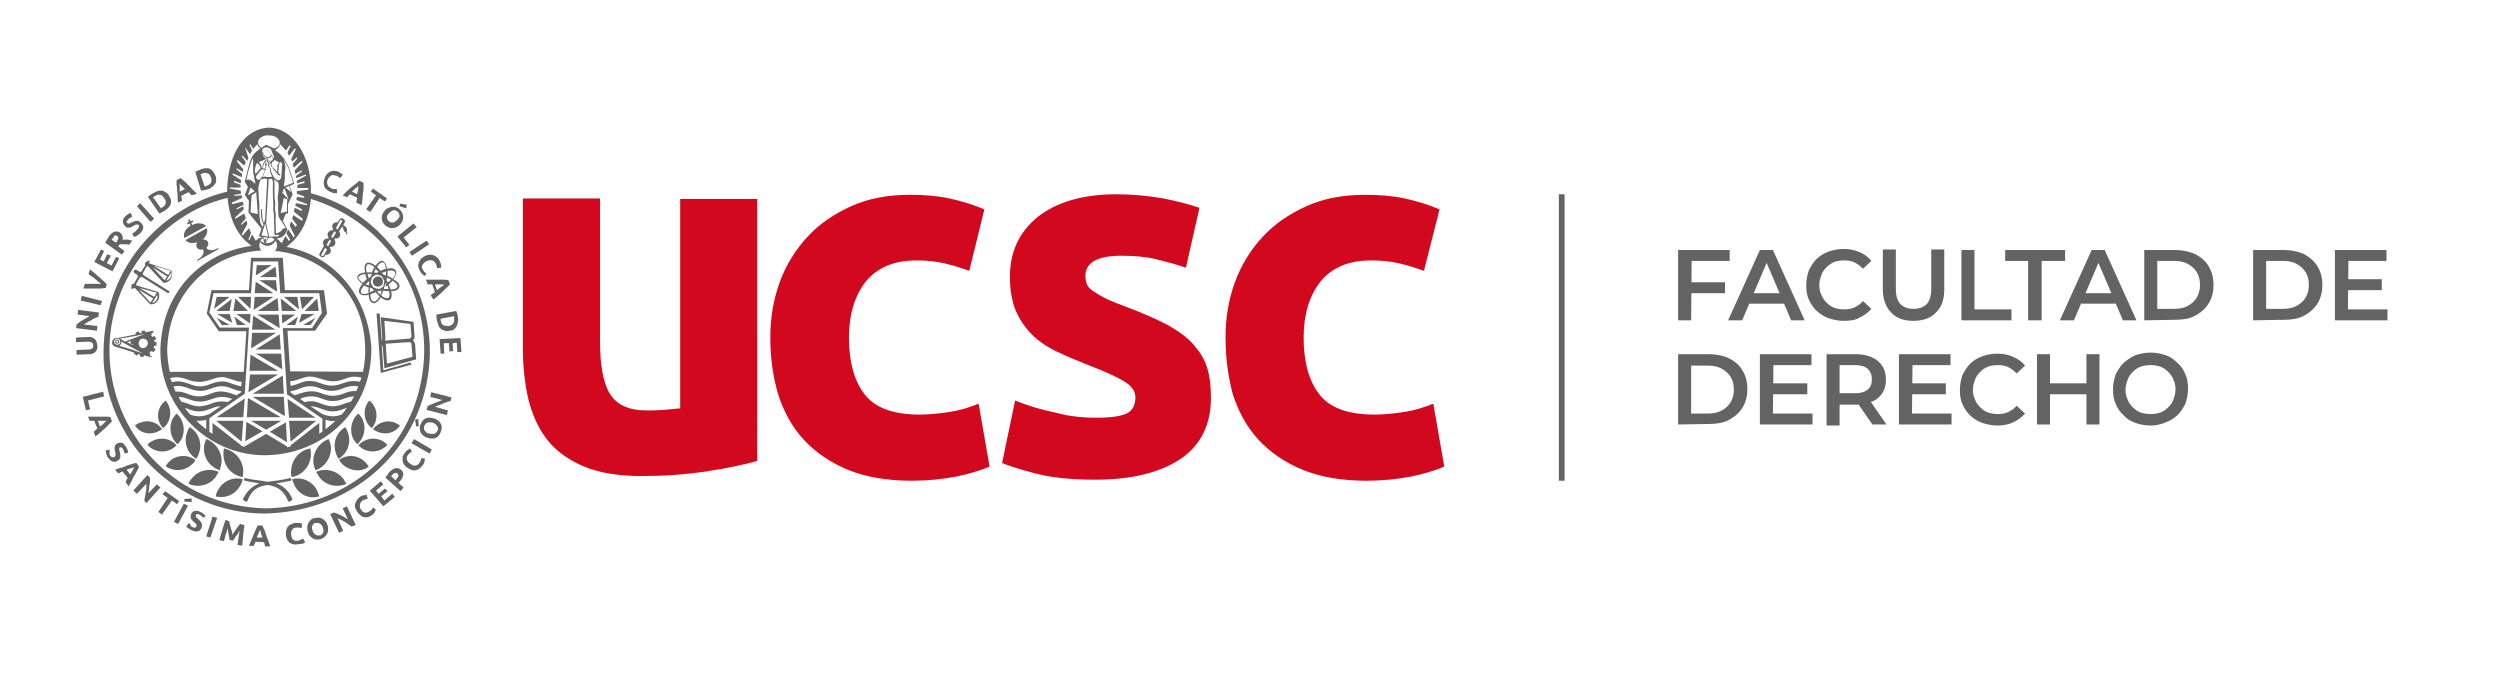 <?xml version="1.0" encoding="utf-8"?>
<!-- Generator: Adobe Illustrator 28.1.0, SVG Export Plug-In . SVG Version: 6.00 Build 0)  -->
<svg version="1.1" id="Capa_1" width="480" height="130" xmlns="http://www.w3.org/2000/svg" xmlns:xlink="http://www.w3.org/1999/xlink" x="0px" y="0px"
	 viewBox="0 0 480 130" style="enable-background:new 0 0 480 130;" xml:space="preserve">
<style type="text/css">
	.st0{fill:#646363;}
	.st1{fill:#D2091E;}
</style>
<g>
	<g>
		<rect x="299.3" y="37.3" class="st0" width="1.1" height="55"/>
	</g>
	<path class="st1" d="M210.6,80.2c2.7,0,4.6-0.3,5.7-0.8c1.1-0.5,1.7-1.6,1.7-3.1c0-1.2-0.7-2.2-2.2-3.1c-1.5-0.9-3.7-1.9-6.6-3
		c-2.3-0.9-4.4-1.8-6.3-2.7c-1.9-0.9-3.5-2-4.8-3.3c-1.3-1.3-2.3-2.8-3.1-4.6c-0.7-1.8-1.1-3.9-1.1-6.4c0-4.9,1.8-8.7,5.4-11.6
		c3.6-2.8,8.6-4.3,15-4.3c3.2,0,6.2,0.3,9.1,0.8c2.9,0.6,5.2,1.2,6.9,1.8l-2.6,11.5c-1.7-0.6-3.6-1.1-5.6-1.6
		c-2-0.5-4.3-0.7-6.8-0.7c-4.6,0-6.9,1.3-6.9,3.9c0,0.6,0.1,1.1,0.3,1.6c0.2,0.5,0.6,0.9,1.2,1.3c0.6,0.4,1.4,0.9,2.4,1.4
		c1,0.5,2.3,1,3.9,1.6c3.2,1.2,5.9,2.4,8,3.5c2.1,1.2,3.8,2.4,5,3.8c1.2,1.4,2.1,2.8,2.6,4.5c0.5,1.6,0.7,3.6,0.7,5.7
		c0,5.1-1.9,9-5.8,11.7c-3.9,2.6-9.3,4-16.4,4c-4.6,0-8.5-0.4-11.5-1.2c-3.1-0.8-5.2-1.5-6.4-2l2.5-12c2.5,1,5.1,1.8,7.7,2.3
		C205.4,80,208.1,80.2,210.6,80.2 M145.4,88.5c-2.5,0.7-5.7,1.4-9.7,2c-4,0.6-8.1,0.9-12.5,0.9c-4.4,0-8.1-0.6-11-1.8
		c-2.9-1.2-5.3-2.9-7-5c-1.7-2.1-2.9-4.7-3.7-7.7c-0.7-3-1.1-6.2-1.1-9.8l0-29l14.8,0l0,27.2c0,4.8,0.6,8.2,1.9,10.3
		c1.3,2.1,3.6,3.2,7,3.2c1.1,0,2.1,0,3.3-0.1c1.2-0.1,2.2-0.2,3.2-0.3l0-40.2l14.8,0L145.4,88.5L145.4,88.5z M235.3,64.8
		c0-3.8,0.6-7.3,1.8-10.6c1.2-3.3,3-6.2,5.3-8.7c2.3-2.5,5.1-4.4,8.4-5.9c3.3-1.5,7.1-2.2,11.3-2.2c2.8,0,5.3,0.2,7.6,0.7
		c2.3,0.5,4.6,1.2,6.7,2.1L273.4,52c-1.4-0.5-2.9-1-4.6-1.4c-1.7-0.4-3.5-0.6-5.5-0.6c-4.4,0-7.6,1.4-9.8,4.1
		c-2.1,2.7-3.2,6.3-3.2,10.7c0,4.7,1,8.3,3,10.9c2,2.6,5.5,3.9,10.6,3.9c1.8,0,3.7-0.2,5.7-0.5c2-0.3,3.9-0.9,5.6-1.6l2.1,12.1
		c-1.7,0.7-3.9,1.4-6.4,1.9c-2.6,0.5-5.4,0.8-8.5,0.8c-4.8,0-8.8-0.7-12.3-2.1c-3.4-1.4-6.3-3.4-8.5-5.8c-2.2-2.4-3.8-5.3-4.9-8.7
		C235.8,72.3,235.3,68.7,235.3,64.8 M147.9,64.8c0-3.8,0.6-7.3,1.8-10.6c1.2-3.3,3-6.2,5.3-8.7c2.3-2.5,5.1-4.4,8.4-5.9
		c3.3-1.5,7.1-2.2,11.3-2.2c2.8,0,5.3,0.2,7.6,0.7c2.3,0.5,4.6,1.2,6.7,2.1L186.1,52c-1.4-0.5-2.9-1-4.6-1.4
		c-1.7-0.4-3.5-0.6-5.5-0.6c-4.4,0-7.6,1.4-9.8,4.1c-2.1,2.7-3.2,6.3-3.2,10.7c0,4.7,1,8.3,3,10.9c2,2.6,5.5,3.9,10.6,3.9
		c1.8,0,3.7-0.2,5.7-0.5c2-0.3,3.9-0.9,5.6-1.6l2.1,12.1c-1.7,0.7-3.9,1.4-6.4,1.9c-2.6,0.5-5.4,0.8-8.5,0.8
		c-4.8,0-8.9-0.7-12.3-2.1c-3.4-1.4-6.3-3.4-8.5-5.8c-2.2-2.4-3.8-5.3-4.9-8.7C148.4,72.3,147.9,68.7,147.9,64.8"/>
	<g>
		<path class="st0" d="M74,66c0.1,0.1,0.1,0.3,0.1,0.6l0.2,3.2l4.9-1.3l-0.2-2.4c0-0.5-0.6-0.4-0.6-0.4L74,66L74,66z M73.8,61.6
			l0.2,3.2c0,0.3-0.1,0.6-0.1,0.6l4.7-0.4c0.4,0,0.4-0.5,0.4-0.5l-0.2-2.3L73.8,61.6L73.8,61.6z M72.9,60.2l0.4,5.2
			c0.1,0,0.1-0.5,0.1-0.5l-0.3-4l6.3,0.9l0.2,2.8c0,0.4-0.3,0.8-0.3,0.8c0.2,0,0.4,0.7,0.4,0.7l0.2,2.9l-6.1,1.7l-0.3-3.9
			c0-0.4-0.2-0.5-0.2-0.5l0.3,4.8l5.2-1.5L79,70l-5.9,1.6l-0.8-11.4L72.9,60.2L72.9,60.2z"/>
		<path class="st0" d="M62.4,47.6l-0.7,1.3c-0.1,0.2,0.2,0.4,0.4,0.2l0.7-1.2C62.7,47.8,62.5,47.7,62.4,47.6L62.4,47.6z M63.3,46
			L62.7,47c0.1,0.1,0.2,0.2,0.3,0.3l0.5-0.9C63.6,46.2,63.4,46.1,63.3,46L63.3,46z M64.2,44.4l-0.6,1c0,0.1,0.2,0.2,0.3,0.3l0.6-1
			C64.5,44.6,64.3,44.5,64.2,44.4L64.2,44.4z M64.5,43.8c0.1,0.1,0.2,0.2,0.3,0.3l0.9-1.6c0.1-0.2-0.3-0.4-0.4-0.2L64.5,43.8
			L64.5,43.8z M65.1,44.4c0.5,0.7,0.1,1.5-0.8,1.4L64.2,46c0.5,0.7,0,1.5-0.8,1.4l-0.1,0.1c0.6,0.9-0.1,1.5-0.8,1.4
			c-0.2,0.5-0.5,0.6-0.9,0.4c-0.3-0.2-0.4-0.4-0.2-0.7l0.8-1.4c-0.5-0.8,0.1-1.5,0.8-1.4l0.1-0.1c-0.6-0.9,0.2-1.6,0.8-1.5l0.1-0.1
			c-0.6-0.9,0.1-1.5,0.8-1.4l0.4-0.6c0.2-0.2,0.4-0.3,0.7-0.1c0.3,0.2,0.4,0.4,0.3,0.7l-0.3,0.5c0.1,0.1,0.3,0.2,0.3,0.2
			c0.4,0.3,0.5,0.6,0.4,0.9c0,0-0.1,0.1,0,0.2c0,0.1,0,0.1,0,0.1c0.1,0.1,0.1,0.4,0.1,0.4l-0.2,0c0-0.1-0.1-0.4-0.1-0.4
			c-0.2,0-0.4-0.3-0.4-0.4c0,0-0.1-0.2-0.1-0.2l0-0.2c0-0.1-0.2-0.3-0.2-0.3L65.1,44.4L65.1,44.4z"/>
		<path class="st0" d="M26.8,55.3l2.8,1.7l0.5-0.8L26.8,55.3L26.8,55.3z M32.9,52.3l-1,1.6C32.7,53.6,33.1,53,32.9,52.3L32.9,52.3z
			 M29.5,51l2.8,1.8l0.5-0.8L29.5,51L29.5,51z M29.3,51.3l2.3,2.5l0.5-0.7L29.3,51.3L29.3,51.3z M30.2,56.6l-1,1.6
			C30,58,30.4,57.2,30.2,56.6L30.2,56.6z M26.6,55.6l2.3,2.5l0.5-0.8L26.6,55.6L26.6,55.6z M32.1,56.2l-4.8-3l-0.4,0l-0.8,1.4
			l0.1,0.2l4,1.2c0.4,0,0.5,0.9,0.2,1.6c-0.5,0.7-1,0.9-1.6,0.8l-2.9-3.1l-0.2,0l-0.1,0.1c-0.3,0.2-0.6-0.1-0.3-0.3
			c-0.2-0.2,0-0.7,0.4-0.6l0.8-1.4c-0.1-0.2-0.1-0.3-0.1-0.3l-0.6-0.4c-0.4-0.4,0.1-0.7,0.4-0.6l0.6,0.4c0.1,0,0.2,0,0.3,0l0.8-1.3
			c-0.2-0.4,0.1-0.7,0.4-0.7c0.1-0.3,0.5-0.2,0.4,0.1l-0.1,0.1c0,0.1,0.1,0.1,0.1,0.2l4.1,1.3c0.2,0,0.4,0.9,0.1,1.5
			c-0.4,0.8-1.5,1.1-1.6,0.8l-2.9-3.1c-0.1,0-0.2,0-0.2,0l-0.8,1.4c0.1,0.1,0.1,0.2,0.1,0.3l4.8,3C32.8,55.9,32.5,56.4,32.1,56.2
			L32.1,56.2z"/>
		<path class="st0" d="M27.9,66.7c0.4-0.2,0.6-0.8,0.4-1.2c-0.2-0.4-0.8-0.6-1.2-0.4c-0.4,0.2-0.6,0.8-0.4,1.2
			C26.9,66.8,27.4,67,27.9,66.7L27.9,66.7z M23.1,65.6c0-0.3-0.3-0.6-0.6-0.6c-0.3,0-0.6,0.3-0.6,0.6c0,0.3,0.3,0.6,0.6,0.6
			C22.8,66.2,23.1,66,23.1,65.6L23.1,65.6z M25.6,67.2l0.2,0.1l1.7,0.6l-4.2-2.3c0,0.3-0.1,0.6-0.4,0.8L25.6,67.2L25.6,67.2z
			 M24,65.6l1.5-0.6l2.4-0.9l-2.4,0.5L23.1,65l0.1,0.1L24,65.6L24,65.6z M24.4,65.7l0.6,0.3l0.5,0.3l0-0.2l-0.4,0l0-0.6L24.4,65.7
			L24.4,65.7z M25.5,65.3l-0.2,0.1l0.2,0L25.5,65.3L25.5,65.3z M29.5,63.8L29,64l0.2,0.1l-0.2,0.3c0.1,0.1,0.2,0.2,0.3,0.3l0.4-0.2
			l0.3,0.6l-0.4,0.2c0,0.1,0.1,0.2,0.1,0.4l0.4,0l-0.1,0.7l-0.4,0c0,0.1-0.1,0.2-0.1,0.4l0.4,0.2l-0.4,0.6L29,67.4
			c-0.1,0.1-0.2,0.2-0.3,0.3l0.2,0.4l-0.2,0.1l0.5,0.3L29,68.6l-1.4-0.4l0,0.3l-0.7,0l0-0.4c-0.1,0-0.2-0.1-0.4-0.1l-0.2,0.3
			l-0.6-0.4l0.1-0.2l-3.5-1.1c-1.3-0.2-0.8-2,0.3-1.7l3.5-0.7l-0.1-0.3l0.6-0.3l0.2,0.4c0.1,0,0.2-0.1,0.4-0.1l0-0.4l0.7,0l0,0.3
			l1.5-0.3L29.5,63.8L29.5,63.8z M22.3,65.6c0,0.1,0.1,0.2,0.2,0.2c0.1,0,0.2-0.1,0.2-0.2c0-0.1-0.1-0.2-0.2-0.2
			C22.4,65.4,22.3,65.5,22.3,65.6L22.3,65.6z M22.1,65.6c0-0.2,0.2-0.4,0.4-0.4s0.4,0.2,0.4,0.4c0,0.2-0.2,0.4-0.4,0.4
			S22.1,65.9,22.1,65.6L22.1,65.6z"/>
		<path class="st0" d="M47.5,96.2c-0.1,0.3-1-0.1-0.8-0.5c0.8-1.6,1.9-2.4,3.1-2.9c-0.8-0.1-1.7-0.3-2.8-0.5
			c-0.3-0.1-0.1-0.6,0.2-0.5c1.4,0.4,2.8,0.4,4.2,0.7c1.3-0.2,2.8-0.3,4.2-0.7c0.3-0.1,0.5,0.5,0.2,0.5c-1,0.2-1.9,0.4-2.8,0.5
			c1.2,0.4,2.3,1.2,3.1,2.9c0.2,0.4-0.7,0.8-0.8,0.5c-0.8-2.1-2.1-2.8-3.9-3.1C49.5,93.4,48.3,94,47.5,96.2L47.5,96.2z"/>
		<path class="st0" d="M37.9,50.1c0,0-0.1-0.2,0.1-0.3c1.1-0.6,1.2-1.4,1-1.9c-0.5,0.1-1,0-1.2-0.4c-0.2-0.3-0.1-0.7,0.1-1
			c-0.9,0.3-1.8,0.2-2.3-0.4l4.1-2.3c0.3,0.7-0.1,1.6-0.8,2.2c0.4-0.1,0.8,0.1,1,0.4c0.2,0.4,0.1,0.8-0.3,1.2
			c0.3,0.4,1.1,0.7,2.1,0.1c0.2-0.1,0.3,0.1,0.3,0.1L37.9,50.1L37.9,50.1z M35.4,45.7c-0.3-0.8,0.2-1.8,1.2-2.4l-0.2-0.4l-0.4,0.2
			l-0.1-0.3l0.4-0.2l-0.2-0.4l0.3-0.1l0.2,0.4l0.4-0.2l0.1,0.3l-0.4,0.2l0.2,0.4c1-0.5,2.1-0.4,2.7,0.2L35.4,45.7L35.4,45.7z"/>
		<path class="st0" d="M63.5,85.5c0.3,2.1-1,4.1-2.9,4.8c-0.2-0.4-0.3-0.8-0.4-1.2c-0.3-2.1,1-4.1,2.9-4.8
			C63.3,84.7,63.4,85.1,63.5,85.5L63.5,85.5z M66.8,83.1c0.7,1.9-0.1,4-1.8,5c-0.2-0.3-0.4-0.7-0.5-1.1c-0.7-1.9,0.1-4,1.8-5
			C66.5,82.4,66.7,82.7,66.8,83.1L66.8,83.1z M69.5,80.3c0.9,1.7,0.5,3.8-0.9,5c-0.3-0.3-0.5-0.6-0.7-0.9c-0.9-1.7-0.5-3.8,0.9-5
			C69.1,79.7,69.3,80,69.5,80.3L69.5,80.3z M71.6,77.6c1,1.4,0.9,3.3-0.2,4.6c-0.3-0.2-0.5-0.4-0.7-0.7c-1-1.4-0.9-3.3,0.2-4.6
			C71.1,77.1,71.4,77.3,71.6,77.6L71.6,77.6z M61.3,91.6c-0.2-0.3-0.4-0.7-0.6-1c1.8-0.8,3.9-0.3,5.2,1.3c0.2,0.3,0.4,0.7,0.6,1
			C64.7,93.7,62.5,93.2,61.3,91.6L61.3,91.6z M65.8,89.2c-0.3-0.3-0.5-0.6-0.7-0.9c1.5-1.1,3.6-1,5,0.4c0.3,0.3,0.5,0.6,0.7,0.9
			C69.4,90.7,67.3,90.5,65.8,89.2L65.8,89.2z M69.7,86.2c-0.3-0.2-0.6-0.4-0.9-0.7c1.2-1.3,3.1-1.7,4.7-0.8c0.3,0.2,0.6,0.4,0.9,0.7
			C73.2,86.7,71.3,87.1,69.7,86.2L69.7,86.2z M72.5,82.9c-0.3-0.1-0.6-0.3-0.9-0.5c1-1.3,2.8-1.9,4.3-1.2c0.3,0.1,0.6,0.3,0.9,0.5
			C75.9,83.1,74.1,83.6,72.5,82.9L72.5,82.9z M59.7,87.4c-0.1,2.1-1.7,3.9-3.7,4.2c-0.1-0.4-0.2-0.8-0.1-1.3
			c0.1-2.1,1.7-3.9,3.7-4.2C59.7,86.6,59.7,87,59.7,87.4L59.7,87.4z M56.5,93.1c-0.2-0.4-0.3-0.8-0.4-1.1c1.9-0.5,3.9,0.4,4.8,2.2
			c0.2,0.4,0.3,0.8,0.4,1.1C59.4,95.9,57.4,95,56.5,93.1L56.5,93.1z"/>
		<path class="st0" d="M39.2,85.5c0.1-0.4,0.2-0.8,0.4-1.2c1.9,0.7,3.2,2.7,2.9,4.8c-0.1,0.4-0.2,0.8-0.3,1.2
			C40.1,89.6,38.9,87.6,39.2,85.5L39.2,85.5z M35.9,83.1c0.1-0.4,0.3-0.7,0.5-1.1c1.7,1,2.5,3.1,1.8,5c-0.1,0.4-0.3,0.7-0.5,1.1
			C36,87.1,35.2,85,35.9,83.1L35.9,83.1z M33.2,80.3c0.2-0.3,0.4-0.6,0.7-0.9c1.4,1.2,1.8,3.3,0.9,5c-0.2,0.3-0.4,0.6-0.7,0.9
			C32.7,84.1,32.3,82,33.2,80.3L33.2,80.3z M31.1,77.6c0.2-0.3,0.5-0.5,0.7-0.7c1.1,1.3,1.2,3.2,0.2,4.6c-0.2,0.3-0.5,0.5-0.7,0.7
			C30.1,80.9,30,79,31.1,77.6L31.1,77.6z M41.4,91.6c-1.2,1.6-3.4,2.1-5.2,1.3c0.1-0.4,0.3-0.7,0.6-1c1.2-1.6,3.4-2.1,5.2-1.3
			C41.8,90.9,41.6,91.3,41.4,91.6L41.4,91.6z M36.8,89.2c-1.4,1.3-3.5,1.4-5,0.3c0.2-0.3,0.4-0.6,0.7-0.9c1.4-1.3,3.5-1.4,5-0.3
			C37.4,88.7,37.1,89,36.8,89.2L36.8,89.2z M33,86.2c-1.6,0.9-3.6,0.5-4.7-0.8c0.2-0.3,0.5-0.5,0.9-0.7c1.6-0.9,3.6-0.5,4.7,0.8
			C33.6,85.8,33.3,86,33,86.2L33,86.2z M30.2,82.9c-1.6,0.7-3.4,0.2-4.3-1.2c0.3-0.2,0.5-0.4,0.9-0.5c1.6-0.7,3.4-0.2,4.3,1.2
			C30.8,82.6,30.5,82.8,30.2,82.9L30.2,82.9z M42.9,87.4c0-0.4,0-0.9,0.1-1.3c2,0.4,3.6,2.1,3.7,4.2c0,0.4,0,0.9-0.1,1.3
			C44.6,91.3,43,89.6,42.9,87.4L42.9,87.4z M46.2,93.1c-0.9,1.8-2.9,2.7-4.8,2.2c0.1-0.4,0.2-0.8,0.4-1.1c0.9-1.8,2.9-2.7,4.8-2.2
			C46.5,92.4,46.4,92.8,46.2,93.1L46.2,93.1z"/>
		<path class="st0" d="M70.8,54.8l0.1-0.5l0.1-0.5l0.1-0.2l0,0.2l-0.1,0.6l-0.2-0.4c-0.2,0.2-0.4,0.4-0.6,0.6
			C70.3,54.6,70.5,54.7,70.8,54.8L70.8,54.8z M73.1,52c0.3-0.2,0.7-0.3,1-0.4c-0.1-0.8-0.3-1.2-0.6-1.2c-0.3-0.1-0.7,0.2-1.1,0.8
			C72.6,51.5,72.8,51.7,73.1,52L73.1,52z M70.8,53.4l0.4-0.3l0.4-0.3l0.2-0.1l-0.1,0l-0.1,0.1l-0.4,0.3l0.2-0.5c-0.3,0-0.6,0-0.8,0
			C70.6,52.9,70.7,53.1,70.8,53.4L70.8,53.4z M72.1,56.1c-0.4,0.2-0.7,0.3-1,0.4c0,0.8,0.2,1.2,0.6,1.4c0.3,0.1,0.8-0.3,1.2-1
			C72.6,56.7,72.4,56.4,72.1,56.1L72.1,56.1z M74.4,54.8l-0.4,0.3l0.1-0.5l0.1-0.2l-0.1-0.1l-0.1,0.2l-0.2,0.5l-0.1,0.5
			c0.3,0,0.6,0,0.9,0C74.6,55.4,74.5,55.1,74.4,54.8L74.4,54.8z M71.1,55l0-0.1L71.1,55L71.1,55z M70.1,52.6
			c-0.7,0.1-1.1,0.3-1.3,0.6c-0.1,0.3,0.3,0.7,0.9,1.1c0.2-0.2,0.5-0.5,0.7-0.7C70.3,53.3,70.2,52.9,70.1,52.6L70.1,52.6z M73.3,53
			c-0.2-0.1-0.4-0.1-0.6-0.2l-0.4-0.1c-0.2,0.1-0.4,0.2-0.7,0.4l-0.2,0.2c-0.1,0.2-0.1,0.5-0.2,0.8l0,0.2c0.1,0.2,0.2,0.4,0.3,0.6
			l0.2,0.3c0.2,0.1,0.4,0.1,0.6,0.2l0.5,0.1l0.4-0.2l0.4-0.3l0.1-0.5l0.1-0.6c-0.1-0.2-0.2-0.3-0.3-0.5L73.3,53L73.3,53z M74,53.2
			l-0.1,0l0.1,0.2L74,53.2L74,53.2z M75.1,53.7c-0.2-0.1-0.5-0.3-0.8-0.4c0,0.2,0,0.3-0.1,0.5l0.2,0.4
			C74.7,54.1,74.9,53.9,75.1,53.7L75.1,53.7z M76.3,55c0.1-0.3-0.3-0.7-0.9-1.1c-0.2,0.2-0.5,0.5-0.8,0.7c0.2,0.4,0.3,0.7,0.4,1
			C75.8,55.6,76.3,55.3,76.3,55L76.3,55z M74.4,53c0.4,0.1,0.7,0.3,1,0.5c0.5-0.6,0.6-1,0.4-1.3c-0.2-0.3-0.7-0.3-1.4-0.2
			C74.4,52.3,74.4,52.6,74.4,53L74.4,53z M73.6,52.7l0.5,0.2c0-0.3,0-0.6,0-0.8c-0.2,0.1-0.5,0.2-0.8,0.3L73.6,52.7L73.6,52.7z
			 M72.9,52.5l0.1,0L72.9,52.5L72.9,52.5z M71.8,52.3l0.5,0.1l0.4-0.2c-0.2-0.2-0.4-0.4-0.6-0.6C72.1,51.8,71.9,52,71.8,52.3
			L71.8,52.3z M70.4,52.3c0.3,0,0.7,0,1,0c0.2-0.4,0.3-0.7,0.5-1c-0.6-0.5-1.1-0.7-1.4-0.5C70.3,51,70.2,51.5,70.4,52.3L70.4,52.3z
			 M70.8,55.2c-0.4-0.1-0.7-0.3-0.9-0.4c-0.5,0.6-0.7,1-0.6,1.4c0.2,0.3,0.7,0.3,1.5,0.1C70.7,55.9,70.7,55.6,70.8,55.2L70.8,55.2z
			 M71.5,55.4l-0.5-0.2c0,0.3,0,0.6,0,0.9c0.3-0.1,0.5-0.2,0.8-0.3L71.5,55.4L71.5,55.4z M72.3,55.7l-0.2,0l0.1,0.1L72.3,55.7
			L72.3,55.7z M73.3,55.9l-0.5-0.1l0.4-0.2l0.2,0l0-0.1l-0.2,0.1c-0.2,0.1-0.3,0.2-0.5,0.3L72.4,56c0.2,0.2,0.4,0.4,0.6,0.6
			C73.1,56.4,73.2,56.1,73.3,55.9L73.3,55.9z M74.7,55.9c-0.3,0-0.7,0-1.1-0.1c-0.1,0.3-0.3,0.7-0.4,0.9c0.5,0.5,1,0.6,1.3,0.5
			C74.8,57.2,74.9,56.7,74.7,55.9L74.7,55.9z M76.7,55.1c-0.2,0.5-0.7,0.8-1.6,0.8c0.2,0.8,0.1,1.4-0.3,1.7c-0.5,0.2-1,0-1.7-0.5
			c-0.5,0.8-1,1.2-1.5,1.1c-0.5-0.2-0.8-0.8-0.8-1.6c-0.9,0.2-1.5,0.1-1.8-0.3c-0.2-0.5,0-1.1,0.6-1.8c-0.7-0.5-1.1-1-1-1.4
			c0.2-0.5,0.7-0.7,1.5-0.8c-0.2-0.9-0.1-1.6,0.3-1.8c0.4-0.2,1,0,1.7,0.5c0.5-0.7,1-1,1.4-0.9c0.4,0.2,0.7,0.7,0.8,1.5
			c0.9-0.2,1.5-0.1,1.7,0.4c0.2,0.4,0,1-0.5,1.6C76.4,54.1,76.8,54.6,76.7,55.1L76.7,55.1z M72.8,53.1c0.5,0.1,0.8,0.6,0.7,1.2
			c-0.1,0.5-0.6,0.8-1.2,0.7c-0.5-0.1-0.8-0.6-0.7-1.2C71.8,53.3,72.3,53,72.8,53.1L72.8,53.1z"/>
		<path class="st0" d="M50,28.5c-0.3-0.2-0.5-0.5-0.6-0.8l-0.8,0.9l-0.5-0.9l-0.2,0.1l0.5,1.1l-0.4,0.7l-1-1.4l0.7,2.1l-0.2,0.6
			l-0.9-1L46.4,30l0.8,1.1l-0.3,0.7l-1.3-1.1L45.5,31l1.2,1.5L46.6,33l-1.1-0.7l-0.1,0.2l1.1,0.9L46.4,34l-1.7-0.7l-0.1,0.2l1.7,1.1
			l-0.1,0.6L45,34.7L44.9,35l1.3,0.5l0,0.5l-2.1,0l0,0.2l2.1,0.4l0.1,0.6L45,37.4l0,0.2l1.4-0.1l0.1,0.5l-2,0.9l0.1,0.3l2-0.5
			l0.2,0.6L45.4,40l0.1,0.2l1.2-0.6l0.1,0.6l-1.7,1.6l0.1,0.2l1.7-1l0.3,0.9L46.3,43l0.1,0.2l0.9-0.9l0.2,0.7l-1.1,2l0.2,0.2
			l1.2-1.4l0.4,0.9L47.7,46l0.2,0.1l0.5-1.1l0.7,1.2c0.2-0.1,0.3-0.3,0.5-0.3c0-0.1-0.1-0.3-0.1-0.4c0.1,0.1,0.1,0.2,0.2,0.3
			c0.2-0.1,0.5-0.2,0.7-0.3l-0.7-0.1l0.5-1.5l-2.5-3.1l0.1-2.2l-0.1-0.2l-0.1-0.1l-0.6-0.9l0.6-1.5L47,34.9
			C48.1,30.5,48,29.9,50,28.5L50,28.5z M50.2,28.4c0.2-0.2,0.5-0.4,0.9-0.6l1.5,0.7c0.5-0.1,1-0.4,1.1-0.9c0.1-1-0.9-1.6-2-1.6
			C50.2,25.8,48.6,27.2,50.2,28.4L50.2,28.4z M50,46.2c0.2,0.2,0.5,0.4,0.9,0.5c-0.2-0.1-0.2-0.2-0.2-0.3c-0.1,0-0.1-0.1-0.1-0.2
			c0,0,0-0.1,0-0.1l0-0.3C50.3,45.8,50.1,46,50,46.2L50,46.2z M51,46.7c0.1,0,0.2,0,0.3,0c0.6,0,1.1-0.3,1.4-0.7
			c-0.1-0.1-0.3-0.3-0.5-0.4l-0.7,0.1L51,46.7L51,46.7L51,46.7z M52.9,45.7c0.5,0.2,0.8,0.6,1.2,1l0.7-1.4l0.7,1l0.2-0.3L55,44.8
			l0.3-0.8l1.1,1.6l0.2-0.3l-1-2l0.3-0.8l0.9,1.1l0.2-0.4l-0.9-1.2l0.2-0.7l1.7,1.1l0.1-0.4l-1.7-1.4l0.2-0.7l1.3,0.6l0.1-0.3
			l-1.3-0.7l0.1-0.5l2.1,0.4l0.1-0.2l-2.1-0.8l0.1-0.6l1.4,0.2l0-0.3L57,37.2l0-0.5l2.2-0.3l0-0.3l-2.1,0l0-0.6l1.4-0.4l-0.1-0.3
			L57,35.2l0-0.5l1.8-1l-0.1-0.2l-1.8,0.7l-0.1-0.4l1.2-0.9l-0.1-0.2l-1.2,0.7l-0.1-0.7l1.5-1.6l-0.2-0.2l-1.5,1.3l-0.2-0.7l0.9-1.1
			L57,30.2L56.1,31l-0.2-0.4l0.9-2l-0.2-0.1l-1.1,1.4l-0.3-0.6l0.6-1.3l-0.2-0.1l-0.7,1l-1.1-1.2c-0.1,0.5-0.5,0.9-1,1.1l0.9,0.7
			l0.8,0.9l1,1.8l1,3.1l-0.9,0.4l0.6,1.6l-0.9,1.9l0,1.8L54.9,41l-0.6,1.4l0.7,1.3c0.1,0.2,0.2,0.3,0.1,0.5
			c-0.4,1.1-1.1,1.6-2.3,1.6l-0.3,0C52.7,45.7,52.8,45.7,52.9,45.7L52.9,45.7z M51.9,29.5c-0.1-0.1-0.2-0.2-0.2-0.3
			c-0.2-0.3-0.5-0.4-0.9-0.4c-0.3,0-0.4,0.1-0.4,0.3l0.2,0.3c0,0.4,0.3,0.6,0.8,0.8C51.9,30.1,52.1,29.9,51.9,29.5L51.9,29.5z
			 M52.1,31.5c0.1,0.2,0.1,0.4,0.3,0.8c0.2-0.1,0.5,0.4,0.8,0.7l0-0.3c0.1-0.3,0.1-0.6,0-0.8c0-0.2,0.3-0.6,0.4-0.7l-0.9-0.5
			L52.5,31c-0.2,0-0.3,0.1-0.3,0.3C52.2,31.4,52.1,31.4,52.1,31.5L52.1,31.5z M52.1,29.9c0,0.2-0.3,0.5-0.7,0.5
			c-0.3,0-0.2,0.2-1.7,0.7c0.4,0.5,0.6,0.8,0.5,1.1c0.2,0,0.2,0,0.2-0.2c0-0.1,0.1-0.3,0.1-0.4c0-0.1,0-0.2,0.1-0.3
			c0.1-0.2,0.2-0.4,0.3-0.5c0-0.1,0.1-0.1,0.2,0c0,0,0,0.1,0,0.3L51,31.4c0.1-0.1,0.1,0,0.2,0c0.1,0.1,0,0.1,0,0.2
			c-0.1,0.4,0,0.4-0.3,0.8c0.1,0,0.2,0.1,0.1,0.2l-0.5,1.2c0,0.1-0.1,0.2-0.1,0.2l0.5-0.1l0.6,0.1l0.8-0.1c-0.2-0.2-0.6-1.1-0.4-1.2
			c-0.1-0.1-0.1-0.2-0.1-0.3c0-0.1-0.2-0.3-0.3-0.5c-0.1-0.4,0.1-0.4-0.1-0.7c-0.1-0.1-0.2-0.3-0.2-0.5c-0.1-0.2,0.1-0.3,0.2-0.1
			c0.3,0.3,0.5,0.4,0.5,0.5c0.1-0.2,0.2-0.3,0.4-0.4l0.1-0.2C52.4,30.1,52.2,30.2,52.1,29.9L52.1,29.9L52.1,29.9z M50.6,45.5l0,0.4
			l0.1-0.2l0,0.4l0.2-0.3c0-0.1,0.2-0.1,0.1,0l-0.2,0.5l0.2-0.4c0-0.1,0.1-0.1,0.1,0L51,46.5l0.4-0.9L50.6,45.5L50.6,45.5z
			 M48.6,30.3c-0.3,0.4-1,2.5-1.3,4.3c0.4-0.3,0.9-0.1,1.7,0.7L49,34.8l-0.2-0.5l0-0.4l-0.2-0.8l0-2.3
			C48.5,30.7,48.6,30.6,48.6,30.3L48.6,30.3z M54.5,30.7c0.6,2.1,0.1,1.2,0.2,3.5l-0.2,1.6l1.8-0.7l-0.9-2.8L54.5,30.7L54.5,30.7z
			 M53.5,31.8c0,0.3,0,0.6,0,0.8c-0.1,0.3-0.1,0.5,0,0.7l0.3,0.2c0.1,0.1,0,0.2-0.2,0.2c-0.2-0.1-0.4-0.3-0.6-0.6
			c-0.2-0.3-0.4-0.5-0.6-0.7l-0.4,0.4c0.4,1.1,0.8,1.6,1.3,1.8c0.3,0.1,0.6-0.1,0.7-0.6c0-0.4,0.1-0.9,0.1-1.2c0-0.6,0-1,0.1-1.2
			c0-0.1-0.1-0.3-0.2-0.4c-0.1-0.1-0.3-0.1-0.3,0C53.7,31.3,53.6,31.5,53.5,31.8L53.5,31.8z M51.4,30.7c0,0.2,0.1,0.3,0.2,0.5
			c0.2,0.1,0.2,0.3,0.1,0.4c-0.1,0.2,0,0.4,0.2,0.7c0.1,0.1,0,0.2,0.2,0.4l0.3-0.3C52.1,32,52,31.8,52,31.6
			C51.9,31.4,51.9,31.2,51.4,30.7L51.4,30.7z M50.8,32.4c0-0.1,0.2-0.3,0.2-0.4c0-0.1,0.1-0.4,0.1-0.4l-0.2,0.3
			c-0.1-0.2,0-0.4,0-0.4L51,31c0-0.1-0.2,0.2-0.3,0.4c0,0.1-0.1,0.3-0.1,0.3s-0.1,0.3-0.1,0.4c0,0.1-0.1,0.2-0.1,0.2L50.8,32.4
			L50.8,32.4z M50.2,32.5l-1,1.3c-0.1,0.4,0.1,0.8,0.7,0.7l0.5-0.7l0.5-1.2L50.2,32.5L50.2,32.5z M49.1,33.4l0.9-1.1
			c0-0.1,0-0.2,0-0.2c0-0.1,0-0.1-0.1-0.2c-0.1-0.1-0.2-0.4-0.5-0.6c-0.2,0.1-0.4,0.7-0.5,1.6L49.1,33.4L49.1,33.4z M47.6,37.5
			l1.3-0.8l-0.8-0.7L47.6,37.5L47.6,37.5L47.6,37.5z M49.5,41.1l-0.3-4.2l-0.9,0.6l-0.2,3.3L49.5,41.1L49.5,41.1z M50,34.6
			c-0.2,0.4-0.3,0.9-0.4,1.4c0,1,0.1,1.7,0.1,2c-0.1,0.2,0.1,0.5,0.1,1.5l0,1.4c0,0.7,0.1,1.3,0.2,1.9c0.1,0.2,0.2,0.4,0.4,0.8
			l0.2-0.5c-0.2-0.5-0.3-0.7-0.4-1l-0.1-1l0-0.8c0-0.2,0.2-0.3,0.2,0c0,0,0,0.2,0,0.4c0,0.2,0.1,0.9,0.1,1.3c0,0.3,0.3,0.8,0.3,0.8
			l0.2-0.7l0.4-7.7c-0.1,0-0.3-0.1-0.3-0.1c-0.2,0-0.4,0-0.8,0.1L50,34.6L50,34.6z M52.1,34.3l-0.5,0.1l-0.5,8.5l0.6,2.6
			c0.4-0.1,1-0.1,1.6-0.1c0.4-0.1,0.3-0.4-0.1-0.3c-0.4,0.1-0.6,0-0.5-0.3l-0.1-2.8c0-0.5,0-1-0.1-1.4c-0.1-0.4,0-0.8,0-1.3
			c0-0.5-0.1-1-0.1-1.6C52.3,35.2,52.6,34.7,52.1,34.3L52.1,34.3z M52.5,34.2c-0.1,0,0.2,0.3,0.2,0.9l0,1.8c0,0,0,1.3,0.1,1.7
			c0.1,0.3,0,1.4,0,1.4s0,0.5,0.1,0.8c0.1,0.2,0,1.2,0,1.5l0.1,2.5c0,0,0.8-0.1,1.1-0.6c0.3-0.5,0.8-0.4,0.8-0.4L54,42.4
			c0,0-0.5-0.6-0.5-0.9c-0.1-0.2-0.1-1.4-0.1-1.4l0-1.3L53.3,38l0.2-1.6l0-1L53.4,35C53,34.7,52.6,34.6,52.5,34.2L52.5,34.2z
			 M54.8,36l1.1,0.9l-0.4-1.2L54.8,36L54.8,36z M54.5,36.2L54.2,37l1.2,1.3l-0.7-2L54.5,36.2L54.5,36.2z M54.5,38l-0.6,2.9l1.2-0.3
			l0-1.7l0.1-0.6L54.5,38L54.5,38z M50.9,42.9l-0.7,2.3l1.3,0.2L50.9,42.9L50.9,42.9z M51.2,30.3c-0.4-0.2-0.7-0.5-0.7-0.8
			c-0.3-0.5-0.1-0.8,0.3-0.7c0.4-0.1,0.8,0.1,1,0.5c0,0.1,0,0.1,0.1,0.2c0.1,0,0.1,0.1,0.2,0.3c0.1,0.1,0.2,0,0.2,0.2
			c0,0.2,0.2,0.2,0.3,0.4c0-0.3,0.1-0.4-0.1-0.6c-0.2-0.5-0.4-0.8-0.4-1c-0.4-0.6-1.2-0.6-1.4-0.4c-0.4,0.2-0.5,0.6-0.3,1.1
			c0.1,0.1,0.1,0.2,0.1,0.3c0,0.1,0.1,0.3,0.3,0.4C50.8,30.4,51,30.5,51.2,30.3L51.2,30.3z M56.6,75.9c1.6-0.6,3.1-1.1,4.8-0.5
			c1,0.4,1.8,0.6,2.4,0.6c0.9,0,1.5-0.2,2.1-0.4c0.9-0.4,1.7-0.6,2.5-0.5c0.1-0.3,0.3-0.6,0.4-0.9c-1.2-0.3-2.3,0.1-3.3,0.5
			c-1.8,0.6-2.7,0.4-4.5-0.3c-2.5-0.8-3.6,0.6-5.2,0.7l0,0.3L56.6,75.9L56.6,75.9z M58.5,77.2c1.6-0.4,2.4,0,3.7,0.5
			c1,0.3,1.9,0.5,3.4,0c1-0.4,1.5-0.5,1.8-0.6c0.2-0.3,0.4-0.7,0.6-1c-1.8,0.1-2.3,0.9-4.2,0.9c-1.5,0-2.4-0.9-4-0.9
			c-0.7,0-1.4,0.1-2.2,0.5L58.5,77.2L58.5,77.2z M61.9,79.5c1.3,0.5,2.3,0.6,3.7,0.1c0.4-0.4,0.7-0.9,1-1.3
			c-0.3,0.1-0.5,0.2-1.1,0.4c-1.1,0.4-2.2,0.4-3.5-0.1c-0.8-0.3-1.5-0.6-2.4-0.6L61.9,79.5L61.9,79.5z M64.4,80.8
			c-0.7,0.1-1.2,0-1.9-0.2l0,1.8C63.2,81.9,63.8,81.4,64.4,80.8L64.4,80.8z M69.4,72.5c-2.6-0.6-3.1,0.6-5.2,0.7
			c-1.7,0.1-3.2-0.9-4.7-0.9c-1.2,0-2.6,0.9-3.8,0.9l0.1,0.9c0.5-0.1,1.2-0.3,2.2-0.7c1.6-0.6,3.1,0,3.6,0.2
			c2.1,0.8,3.1,0.4,4.8-0.2c0.9-0.3,1.8-0.3,2.7-0.1C69.3,72.9,69.4,72.5,69.4,72.5L69.4,72.5z M37.7,80.8c0.7,0.7,1.9,1.6,1.9,1.6
			l0-1.8C38.9,80.8,38.3,80.8,37.7,80.8L37.7,80.8z M33,73.4c0.9-0.3,1.8-0.2,2.7,0.1c1.7,0.6,2.7,1.1,4.8,0.2
			c0.6-0.2,2-0.8,3.6-0.2c1,0.4,1.8,0.6,2.2,0.7l0.1-0.9c-1.2,0-2.6-0.9-3.8-0.9c-1.5,0-2.9,1.1-4.7,0.9c-2.1-0.1-2.7-1.3-5.3-0.7
			C32.7,72.6,32.9,73,33,73.4L33,73.4z M33.7,75.2c0.8-0.1,1.6,0.1,2.5,0.5c0.6,0.2,1.2,0.4,2.1,0.4c0.7,0,1.4-0.2,2.4-0.6
			c1.7-0.7,3.1-0.2,4.7,0.4l0.9-0.6l0-0.2c-1.6-0.1-2.7-1.5-5.2-0.7c-1.8,0.7-2.7,0.9-4.5,0.3c-1-0.4-2.1-0.8-3.3-0.5
			C33.5,74.6,33.6,74.9,33.7,75.2L33.7,75.2z M42.4,78c-0.8,0-1.5,0.3-2.3,0.6c-1.3,0.5-2.4,0.5-3.5,0.1c-0.6-0.2-0.8-0.3-1.1-0.4
			c0.3,0.5,0.7,0.9,1,1.3c1.3,0.5,2.5,0.4,3.7-0.1L42.4,78L42.4,78z M34.8,77.1c0.3,0.1,0.8,0.2,1.8,0.6c1.4,0.5,2.3,0.3,3.4,0
			c1.3-0.5,2.1-0.8,3.7-0.5l0.9-0.6c-0.8-0.3-1.5-0.4-2.1-0.4c-1.6,0.1-2.5,0.9-4,0.9c-1.9,0-2.4-0.8-4.2-0.9
			C34.4,76.4,34.6,76.8,34.8,77.1L34.8,77.1z M69.7,71.4c0.3-1.5,0.5-3.1,0.4-4.8C69.9,56.2,61.9,49.1,53,48.2l-0.2,0
			c0.5-0.6,0.5-1.4,0.1-2c-0.3,0.6-0.9,1-1.5,1c-0.6,0-1.2-0.3-1.4-0.8c-0.3,0.5-0.3,1.2,0.2,1.7c-9.3,0.5-17.7,7.7-18.1,18.9
			c0,1.5,0.2,3,0.5,4.4l14.2,0l0.5-7.8l-5.3,0l-2.3-3.4l0.9-4.5l7.2,0l0.4-6.2l6.1,0l0.4,6.2l7.5,0l0.6,4.5l-2.3,3.3l-5.3,0l0.5,7.8
			L69.7,71.4L69.7,71.4z M59.7,37.1C73.4,40.7,83.2,54.5,82.5,69c-1,17.1-14.6,29.2-31.6,29.6c-16.7,0-30.1-13.5-31-29.1
			c-0.7-18.3,11.5-29.8,23.7-32.7c0.1-7.7,3.6-12.1,8-12.3C55.9,24.5,59.9,29.5,59.7,37.1L59.7,37.1z M43.7,38
			c-13,3-23.8,16.4-22.6,31.6c1.1,14.3,12.7,27.6,29.9,28c15.2-0.2,29.3-11,30.4-28.7c0.8-14.6-8.7-26.7-21.7-30.7
			c-0.4,4.1-2,7.2-4.7,9.2c9.1,1.7,15.6,9.3,16.3,19.3c0.2,11.9-9,20.4-20,20.7C40,87.7,30.5,78.1,30.8,66.9
			c0.4-11.2,8.1-18.4,17.5-19.7C45.6,45.3,44.1,42.3,43.7,38L43.7,38z M61.9,82.9l0-2.5l-6.8-4.7L54.3,63l5.6,0l1.9-2.9l-0.5-3.8
			l-7.5,0l-0.4-6.1l-4.8,0l-0.4,6.1l-7.2,0l-0.8,3.7l2,2.9l5.6,0l-0.8,12.7l-6.8,4.7l0,2.6c0.2,0.1,0.4,0.3,0.6,0.4l0-2.1l5.5,4.3
			l0,0.1l0.7,0.2l0-0.1l4.1-2.4l4,2.4l0,0.2c0.2-0.1,0.5-0.1,0.7-0.2l0-0.2l5.5-4.3l0,2.1C61.5,83.1,61.7,83,61.9,82.9L61.9,82.9z
			 M49.1,52.9l0.2-2l2.9,0L49.1,52.9L49.1,52.9z M49.9,53.2l3-2l0.2,2L49.9,53.2L49.9,53.2z M49.8,53.8l3.2,0l0.2,2.2L49.8,53.8
			L49.8,53.8z M49.1,54.1l3.4,2.2l-3.6,0L49.1,54.1L49.1,54.1z M52.5,57l-3.8,2.5l0.2-2.5L52.5,57L52.5,57z M49.5,59.7l3.8-2.5
			l0.2,2.5L49.5,59.7L49.5,59.7z M49.4,60.4l4.1,0l0.2,2.6L49.4,60.4L49.4,60.4z M48.6,60.6l4.3,2.7l-4.5,0L48.6,60.6L48.6,60.6z
			 M53,63.9l-4.8,3l0.2-3L53,63.9L53,63.9z M49.1,67.1l4.6-2.9l0.2,2.9L49.1,67.1L49.1,67.1z M49.1,67.9l4.9,0l0.2,3L49.1,67.9
			L49.1,67.9z M48.1,68.1l5.3,3.1l-5.5,0L48.1,68.1L48.1,68.1z M53.4,71.9l-5.7,3.4l0.3-3.4L53.4,71.9L53.4,71.9z M48.5,75.6
			l5.8-3.5l0.2,3.5L48.5,75.6L48.5,75.6z M48.5,76.2l6,0l0.2,3.7L48.5,76.2L48.5,76.2z M47.6,76.4l6.3,3.7l-6.5,0L47.6,76.4
			L47.6,76.4z M48.2,80.8l5.8,0l-2.9,1.7L48.2,80.8L48.2,80.8z M47.3,81l3.1,1.8l-3.3,1.9L47.3,81L47.3,81z M51.8,82.9l3.1-1.8
			l0.2,3.8L51.8,82.9L51.8,82.9z M41.5,80.8l5.2,0l-0.3,4L41.5,80.8L41.5,80.8z M41.6,80.1l5.4-3.6l-0.3,3.6L41.6,80.1L41.6,80.1z
			 M55.2,76.6l5.4,3.6l-5.1,0L55.2,76.6L55.2,76.6z M55.5,80.8l5.2,0l-4.9,4L55.5,80.8L55.5,80.8z M41.1,59.3l0.5-2.3l2.5,0
			L41.1,59.3L41.1,59.3z M45.7,57l2.5,0l-0.1,2.3L45.7,57L45.7,57z M45.2,57.3l2.4,2.4l-2.8,0L45.2,57.3L45.2,57.3z M44.5,57.4
			l-0.4,2.3l-2.6,0L44.5,57.4L44.5,57.4z M41.7,60.3l2.4,0l0.5,1.7L41.7,60.3L41.7,60.3z M41.6,61l2.5,1.4l-1.5,0L41.6,61L41.6,61z
			 M45,60.8l2.2,1.6l-1.7,0L45,60.8L45,60.8z M45.4,60.3l2.7,0l-0.1,1.8L45.4,60.3L45.4,60.3z M54.1,60.4l2.6,0l-2.5,1.7L54.1,60.4
			L54.1,60.4z M55,62.4l2.2-1.6l-0.5,1.6L55,62.4L55,62.4z M60.4,60.3l-3,1.7l0.5-1.7L60.4,60.3L60.4,60.3z M58.2,62.4l2.4-1.4
			l-1,1.4L58.2,62.4L58.2,62.4z M53.9,57.3l3,2.4l-2.8,0L53.9,57.3L53.9,57.3z M54.5,57l2.6,0l0.3,2.4L54.5,57L54.5,57z M57.6,57
			l2.7,0L58,59.4L57.6,57L57.6,57z M58.5,59.7l2.4-2.4l0.3,2.4L58.5,59.7L58.5,59.7z"/>
		<path class="st0" d="M18.7,66.4c0,0.3,0,0.5-0.1,0.7c-0.1,0.2-0.2,0.4-0.3,0.5c-0.1,0.1-0.3,0.2-0.5,0.3C17.6,68,17.4,68,17.2,68
			l-2.5,0.1l0-0.9l2.4-0.1c0.2,0,0.3,0,0.4-0.1c0.1,0,0.2-0.1,0.3-0.2c0.1-0.1,0.1-0.1,0.1-0.2c0-0.1,0-0.2,0-0.3
			c0-0.2-0.1-0.4-0.2-0.5c-0.1-0.1-0.4-0.2-0.7-0.2l-2.4,0.1l0-0.9l2.5-0.1c0.2,0,0.5,0,0.6,0.1c0.2,0.1,0.4,0.2,0.5,0.3
			c0.1,0.1,0.3,0.3,0.3,0.5C18.6,65.8,18.7,66.1,18.7,66.4L18.7,66.4z"/>
		<path class="st0" d="M18.9,60.8c-0.5,0.2-1,0.4-1.4,0.7c-0.5,0.2-0.9,0.5-1.4,0.8l2.6,0.3l-0.1,0.9l-4-0.5l0.1-0.7
			c0.1-0.1,0.3-0.2,0.5-0.4c0.2-0.1,0.4-0.3,0.6-0.4c0.2-0.1,0.5-0.3,0.7-0.4c0.2-0.1,0.5-0.3,0.7-0.4l-2.3-0.3l0.1-0.9l4,0.5
			L18.9,60.8L18.9,60.8z"/>
		<polygon class="st0" points="15.5,57.7 15.7,56.8 19.6,57.8 19.3,58.6 15.5,57.7 		"/>
		<path class="st0" d="M20.3,55.3c-0.4,0-0.8,0.1-1.1,0.1c-0.4,0-0.8,0-1.2,0c-0.4,0-0.7,0-1.1,0c-0.3,0-0.6,0-0.9,0l0.3-0.9
			c0.2,0,0.5,0,0.8,0c0.3,0,0.6,0,0.8,0c0.3,0,0.6,0,0.8,0c0.3,0,0.5,0,0.7,0c-0.1-0.1-0.3-0.3-0.5-0.4c-0.2-0.2-0.4-0.3-0.6-0.5
			c-0.2-0.2-0.4-0.4-0.7-0.5c-0.2-0.2-0.4-0.3-0.6-0.5l0.3-0.9c0.2,0.2,0.4,0.4,0.7,0.6c0.3,0.2,0.5,0.5,0.8,0.7
			c0.3,0.3,0.6,0.5,0.9,0.8c0.3,0.3,0.6,0.5,0.8,0.8L20.3,55.3L20.3,55.3z"/>
		<polygon class="st0" points="21.6,52.1 18.1,50.3 19.4,47.9 20,48.2 19.2,49.8 19.9,50.2 20.6,48.8 21.3,49.1 20.5,50.5 21.4,51 
			22.3,49.3 22.9,49.6 21.6,52.1 		"/>
		<path class="st0" d="M20.9,45.4c0.4-0.5,0.7-0.8,1.1-0.9c0.4-0.1,0.7-0.1,1.1,0.2c0.2,0.2,0.4,0.4,0.4,0.6c0.1,0.2,0.1,0.4,0,0.7
			c0.1,0,0.3,0,0.4,0c0.2,0,0.3,0,0.5,0c0.2,0,0.3,0,0.5,0.1c0.2,0,0.3,0.1,0.5,0.1l-0.6,0.8c-0.1,0-0.3,0-0.5-0.1
			c-0.2,0-0.3,0-0.5,0c-0.1,0-0.3,0-0.4,0c-0.1,0-0.3,0-0.4,0l-0.3,0.4l1.2,0.9l-0.5,0.7l-3.2-2.3c0.1-0.2,0.2-0.4,0.3-0.5
			C20.7,45.7,20.9,45.5,20.9,45.4L20.9,45.4z M21.6,45.8c0,0.1-0.1,0.1-0.1,0.1c0,0-0.1,0.1-0.1,0.1l0.9,0.6l0.1-0.2
			c0.2-0.3,0.3-0.5,0.3-0.7c0-0.2-0.1-0.3-0.2-0.4c-0.2-0.1-0.3-0.1-0.5-0.1C21.9,45.4,21.8,45.6,21.6,45.8L21.6,45.8z"/>
		<path class="st0" d="M26.4,44c0.1-0.1,0.2-0.2,0.2-0.3c0-0.1,0.1-0.1,0.1-0.2c0-0.1,0-0.1,0-0.2c0,0-0.1-0.1-0.1-0.1
			c-0.1-0.1-0.2-0.1-0.4-0.1c-0.1,0-0.4,0.1-0.6,0.3c-0.1,0.1-0.3,0.1-0.4,0.2c-0.1,0.1-0.3,0.1-0.4,0.1c-0.1,0-0.3,0-0.4,0
			c-0.1,0-0.3-0.1-0.4-0.3c-0.1-0.1-0.2-0.3-0.3-0.4c-0.1-0.2-0.1-0.3-0.1-0.5c0-0.2,0.1-0.3,0.1-0.5c0.1-0.2,0.2-0.3,0.4-0.5
			c0.2-0.2,0.4-0.3,0.5-0.4c0.2-0.1,0.3-0.2,0.5-0.2l0.3,0.7c-0.1,0-0.2,0.1-0.4,0.2c-0.1,0.1-0.3,0.2-0.4,0.3
			c-0.1,0.2-0.2,0.3-0.3,0.4c0,0.1,0,0.2,0.1,0.3c0.1,0.1,0.1,0.1,0.2,0.1c0.1,0,0.1,0,0.2,0c0.1,0,0.2,0,0.2-0.1
			c0.1,0,0.2-0.1,0.3-0.1c0.2-0.1,0.4-0.2,0.5-0.2c0.2-0.1,0.3-0.1,0.5-0.1c0.1,0,0.3,0,0.4,0.1c0.1,0.1,0.3,0.2,0.4,0.3
			c0.3,0.3,0.4,0.6,0.4,0.9c0,0.3-0.2,0.7-0.6,1.1c-0.1,0.1-0.2,0.2-0.4,0.3c-0.1,0.1-0.2,0.2-0.3,0.2c-0.1,0.1-0.2,0.1-0.3,0.1
			c-0.1,0-0.1,0.1-0.2,0.1l-0.3-0.7c0.1,0,0.3-0.1,0.4-0.2C26.1,44.4,26.2,44.2,26.4,44L26.4,44z"/>
		<polygon class="st0" points="26.3,39.6 26.9,39 29.6,42 28.9,42.6 26.3,39.6 		"/>
		<path class="st0" d="M32.4,37.5c0.2,0.3,0.3,0.6,0.4,0.8c0.1,0.3,0,0.5,0,0.8c-0.1,0.3-0.2,0.5-0.4,0.7c-0.2,0.2-0.4,0.4-0.7,0.6
			c-0.1,0.1-0.3,0.2-0.5,0.3c-0.2,0.1-0.4,0.2-0.6,0.3l-2.2-3.2c0.2-0.1,0.3-0.3,0.5-0.4c0.2-0.1,0.3-0.3,0.5-0.3
			c0.3-0.2,0.6-0.3,0.8-0.4c0.3-0.1,0.5-0.1,0.8-0.1c0.3,0,0.5,0.1,0.7,0.3C32,36.9,32.2,37.2,32.4,37.5L32.4,37.5z M30.9,40
			c0,0,0.1,0,0.1-0.1c0,0,0.1-0.1,0.2-0.1c0.4-0.3,0.6-0.5,0.6-0.8c0.1-0.3,0-0.6-0.3-1c-0.2-0.3-0.5-0.6-0.8-0.6
			c-0.3-0.1-0.6,0-1,0.3c-0.1,0-0.1,0.1-0.2,0.1c-0.1,0-0.1,0.1-0.1,0.1L30.9,40L30.9,40z"/>
		<path class="st0" d="M36.8,37.5c-0.1-0.1-0.2-0.2-0.3-0.3c-0.1-0.1-0.2-0.2-0.3-0.3l-1.4,0.7c0,0.2,0,0.3,0.1,0.5
			c0,0.2,0,0.3,0.1,0.4l-0.8,0.4c-0.1-0.5-0.1-0.9-0.1-1.3c0-0.4-0.1-0.8-0.1-1.1c0-0.3,0-0.7-0.1-1c0-0.3,0-0.6,0-0.9l0.8-0.4
			c0.2,0.2,0.5,0.4,0.7,0.6c0.2,0.2,0.5,0.4,0.7,0.7c0.3,0.2,0.5,0.5,0.8,0.8c0.3,0.3,0.6,0.6,0.9,0.9L36.8,37.5L36.8,37.5z
			 M34.5,35.1c0,0.1,0,0.1,0,0.3c0,0.1,0,0.2,0,0.4c0,0.1,0,0.3,0,0.5c0,0.2,0,0.3,0,0.5l1-0.5c-0.1-0.1-0.3-0.3-0.4-0.4
			c-0.1-0.1-0.2-0.2-0.3-0.3c-0.1-0.1-0.2-0.2-0.3-0.3C34.6,35.2,34.6,35.2,34.5,35.1L34.5,35.1z"/>
		<path class="st0" d="M41.4,33.8c0.1,0.3,0.1,0.6,0.1,0.9c0,0.3-0.1,0.5-0.3,0.7c-0.1,0.2-0.3,0.4-0.6,0.6
			c-0.2,0.2-0.5,0.3-0.9,0.4c-0.2,0-0.3,0.1-0.5,0.1c-0.2,0-0.4,0.1-0.6,0.1L37.5,33c0.2-0.1,0.4-0.2,0.6-0.3
			c0.2-0.1,0.4-0.1,0.5-0.2c0.3-0.1,0.6-0.2,0.9-0.2c0.3,0,0.6,0,0.8,0.1c0.2,0.1,0.4,0.3,0.6,0.5C41.1,33.2,41.3,33.5,41.4,33.8
			L41.4,33.8z M39.3,35.8c0,0,0.1,0,0.1,0c0.1,0,0.1,0,0.2-0.1c0.4-0.1,0.7-0.3,0.9-0.6c0.1-0.3,0.2-0.6,0-1
			c-0.1-0.4-0.3-0.7-0.6-0.8c-0.3-0.1-0.6-0.2-1,0c-0.1,0-0.1,0-0.2,0.1c-0.1,0-0.1,0-0.2,0.1L39.3,35.8L39.3,35.8z"/>
		<path class="st0" d="M63.6,36.9c-0.6-0.2-1-0.5-1.3-1c-0.2-0.4-0.2-1,0-1.6c0.1-0.3,0.2-0.6,0.4-0.8c0.2-0.2,0.4-0.4,0.6-0.5
			c0.2-0.1,0.5-0.2,0.7-0.2c0.3,0,0.5,0,0.8,0.1c0.2,0.1,0.3,0.1,0.4,0.2c0.1,0.1,0.2,0.1,0.3,0.2c0.1,0.1,0.2,0.1,0.2,0.2
			c0.1,0.1,0.1,0.1,0.1,0.1l-0.5,0.6c-0.1-0.1-0.2-0.2-0.4-0.3c-0.1-0.1-0.3-0.2-0.5-0.2c-0.1,0-0.3-0.1-0.4-0.1
			c-0.1,0-0.3,0-0.4,0.1c-0.1,0.1-0.2,0.2-0.4,0.3c-0.1,0.1-0.2,0.3-0.3,0.5c-0.1,0.2-0.1,0.3-0.1,0.5c0,0.2,0,0.3,0.1,0.5
			c0.1,0.1,0.1,0.3,0.3,0.4c0.1,0.1,0.3,0.2,0.5,0.3c0.1,0,0.2,0.1,0.3,0.1c0.1,0,0.2,0,0.3,0c0.1,0,0.2,0,0.2,0c0.1,0,0.1,0,0.2,0
			l0,0.8c-0.1,0-0.3,0-0.6,0C64.1,37.1,63.9,37,63.6,36.9L63.6,36.9z"/>
		<path class="st0" d="M68.4,38.9c0-0.1,0-0.3,0.1-0.4c0-0.2,0-0.3,0.1-0.5l-1.4-0.7c-0.1,0.1-0.2,0.2-0.3,0.3
			c-0.1,0.1-0.2,0.2-0.3,0.3l-0.8-0.4c0.3-0.3,0.6-0.6,0.9-0.9c0.3-0.3,0.6-0.5,0.8-0.7c0.3-0.2,0.5-0.4,0.8-0.6
			c0.2-0.2,0.5-0.4,0.7-0.6l0.8,0.4c0,0.3,0,0.6,0,0.9c0,0.3,0,0.6-0.1,1c0,0.3-0.1,0.7-0.1,1.1c0,0.4-0.1,0.8-0.2,1.3L68.4,38.9
			L68.4,38.9z M68.8,35.7c0,0-0.1,0.1-0.2,0.2c-0.1,0.1-0.2,0.2-0.3,0.2c-0.1,0.1-0.2,0.2-0.3,0.3c-0.1,0.1-0.3,0.2-0.4,0.4l1,0.5
			c0-0.2,0-0.4,0.1-0.5c0-0.2,0-0.3,0.1-0.5c0-0.1,0-0.3,0-0.4C68.8,35.8,68.8,35.7,68.8,35.7L68.8,35.7z"/>
		<polygon class="st0" points="74.3,38.1 73.9,38.7 72.9,38 71.1,40.7 70.3,40.2 72.2,37.5 71.2,36.8 71.6,36.2 74.3,38.1 		"/>
		<path class="st0" d="M76.9,43c-0.2,0.3-0.5,0.4-0.7,0.6c-0.3,0.1-0.5,0.2-0.8,0.2c-0.2,0-0.5,0-0.7-0.1c-0.2-0.1-0.5-0.2-0.7-0.4
			c-0.2-0.2-0.4-0.4-0.5-0.6c-0.1-0.2-0.2-0.5-0.2-0.7c0-0.3,0-0.5,0.1-0.8c0.1-0.3,0.3-0.5,0.5-0.8c0.2-0.3,0.5-0.4,0.7-0.5
			c0.3-0.1,0.5-0.2,0.8-0.2c0.3,0,0.5,0,0.7,0.1c0.2,0.1,0.5,0.2,0.6,0.4c0.2,0.2,0.4,0.4,0.5,0.6c0.1,0.2,0.2,0.5,0.2,0.7
			c0,0.3,0,0.5-0.1,0.8C77.3,42.5,77.1,42.8,76.9,43L76.9,43z M74.7,40.9c-0.1,0.1-0.2,0.3-0.3,0.4c-0.1,0.1-0.1,0.3-0.1,0.4
			c0,0.1,0,0.3,0.1,0.4c0.1,0.1,0.1,0.3,0.3,0.4c0.1,0.1,0.3,0.2,0.4,0.2c0.1,0,0.3,0.1,0.4,0c0.1,0,0.3-0.1,0.4-0.2
			c0.1-0.1,0.3-0.2,0.4-0.3c0.1-0.1,0.2-0.3,0.3-0.4c0.1-0.1,0.1-0.3,0.1-0.4c0-0.1,0-0.3-0.1-0.4c-0.1-0.1-0.1-0.3-0.3-0.4
			c-0.1-0.1-0.3-0.2-0.4-0.2c-0.1,0-0.3-0.1-0.4,0c-0.1,0-0.3,0.1-0.4,0.2C74.9,40.7,74.8,40.8,74.7,40.9L74.7,40.9z M78,40
			l-1.3-0.4l0.1-0.5l1.3,0.2L78,40L78,40z"/>
		<polygon class="st0" points="78.6,47 78,47.5 76.3,45.4 79.4,42.9 80,43.6 77.5,45.6 78.6,47 		"/>
		<polygon class="st0" points="81.9,46.2 82.4,46.9 79.1,49.1 78.6,48.4 81.9,46.2 		"/>
		<path class="st0" d="M80.6,52c-0.3-0.6-0.4-1.1-0.2-1.6c0.2-0.5,0.5-0.9,1.1-1.2c0.3-0.2,0.6-0.2,0.9-0.3c0.3,0,0.5,0,0.8,0.1
			c0.2,0.1,0.5,0.2,0.7,0.4c0.2,0.2,0.4,0.4,0.5,0.7c0.1,0.1,0.1,0.3,0.2,0.4c0,0.1,0.1,0.3,0.1,0.4c0,0.1,0,0.2,0,0.3
			c0,0.1,0,0.1,0,0.2l-0.8,0.1c0-0.1,0-0.3-0.1-0.5c0-0.2-0.1-0.3-0.2-0.5c-0.1-0.1-0.1-0.2-0.3-0.3c-0.1-0.1-0.2-0.2-0.4-0.2
			c-0.1,0-0.3-0.1-0.5,0c-0.2,0-0.4,0.1-0.6,0.2c-0.2,0.1-0.3,0.2-0.4,0.3c-0.1,0.1-0.2,0.2-0.3,0.4c-0.1,0.1-0.1,0.3-0.1,0.4
			c0,0.2,0.1,0.3,0.2,0.5c0.1,0.1,0.1,0.2,0.2,0.3c0.1,0.1,0.1,0.2,0.2,0.2c0.1,0.1,0.1,0.1,0.2,0.2c0.1,0,0.1,0.1,0.1,0.1L81.5,53
			c-0.1-0.1-0.3-0.2-0.4-0.4C80.9,52.5,80.7,52.2,80.6,52L80.6,52z"/>
		<path class="st0" d="M82.7,56.7c0.1-0.1,0.2-0.2,0.4-0.3c0.1-0.1,0.2-0.2,0.4-0.3l-0.5-1.5c-0.2,0-0.3,0-0.5,0c-0.2,0-0.3,0-0.4,0
			l-0.3-0.9c0.5,0,0.9,0,1.3,0c0.4,0,0.8,0,1.1,0c0.3,0,0.7,0,1,0c0.3,0,0.6,0,0.9,0.1l0.3,0.8c-0.2,0.2-0.4,0.4-0.7,0.7
			c-0.2,0.2-0.5,0.4-0.7,0.7c-0.3,0.2-0.5,0.5-0.8,0.7c-0.3,0.3-0.6,0.5-1,0.8L82.7,56.7L82.7,56.7z M85.2,54.6c-0.1,0-0.1,0-0.3,0
			c-0.1,0-0.2,0-0.4,0c-0.1,0-0.3,0-0.5,0c-0.2,0-0.3,0-0.5,0l0.4,1.1c0.1-0.1,0.3-0.2,0.4-0.3c0.1-0.1,0.2-0.2,0.4-0.3
			c0.1-0.1,0.2-0.2,0.3-0.2S85.2,54.7,85.2,54.6L85.2,54.6z"/>
		<path class="st0" d="M86.3,63.5c-0.3,0.1-0.6,0.1-0.9,0c-0.3-0.1-0.5-0.2-0.7-0.3c-0.2-0.2-0.4-0.4-0.5-0.7
			c-0.1-0.3-0.2-0.6-0.3-0.9c0-0.2-0.1-0.3-0.1-0.6c0-0.2,0-0.4,0-0.6l3.8-0.7c0.1,0.2,0.1,0.4,0.2,0.6c0.1,0.2,0.1,0.4,0.1,0.6
			c0.1,0.3,0.1,0.7,0,0.9c0,0.3-0.1,0.5-0.2,0.8c-0.1,0.2-0.3,0.4-0.5,0.6C87,63.4,86.7,63.5,86.3,63.5L86.3,63.5z M84.6,61.2
			c0,0,0,0.1,0,0.1c0,0.1,0,0.1,0,0.2c0.1,0.4,0.2,0.8,0.5,0.9c0.3,0.2,0.6,0.2,1,0.2c0.4-0.1,0.7-0.2,0.9-0.5
			c0.2-0.2,0.2-0.6,0.2-1c0-0.1,0-0.1,0-0.2c0-0.1,0-0.1,0-0.2L84.6,61.2L84.6,61.2z"/>
		<polygon class="st0" points="84.4,65.1 88.4,64.9 88.6,67.6 87.8,67.6 87.7,65.8 86.9,65.9 87,67.4 86.3,67.5 86.2,65.9 
			85.2,65.9 85.3,67.9 84.6,67.9 84.4,65.1 		"/>
		<polygon class="st0" points="17.3,78.6 16.5,78.8 15.9,76.2 19.8,75.2 20,76.1 16.9,76.9 17.3,78.6 		"/>
		<path class="st0" d="M18,82.9c0.1-0.1,0.2-0.2,0.3-0.3c0.1-0.1,0.2-0.2,0.4-0.3l-0.6-1.5c-0.2,0-0.3,0-0.5,0c-0.2,0-0.3,0-0.4,0
			L16.9,80c0.5,0,0.9,0,1.3,0c0.4,0,0.8,0,1.1,0c0.3,0,0.7,0,1,0c0.3,0,0.6,0,0.9,0.1l0.3,0.8c-0.2,0.2-0.4,0.4-0.7,0.7
			c-0.2,0.2-0.5,0.5-0.7,0.7c-0.3,0.2-0.5,0.5-0.8,0.7c-0.3,0.3-0.6,0.5-1,0.8L18,82.9L18,82.9z M20.5,80.8c-0.1,0-0.1,0-0.3,0
			c-0.1,0-0.2,0-0.4,0c-0.1,0-0.3,0-0.5,0c-0.2,0-0.3,0-0.5,0l0.4,1.1c0.1-0.1,0.3-0.2,0.4-0.3c0.1-0.1,0.2-0.2,0.3-0.3
			c0.1-0.1,0.2-0.2,0.3-0.3C20.4,80.9,20.4,80.8,20.5,80.8L20.5,80.8z"/>
		<path class="st0" d="M21.2,87.5c0.1,0.1,0.1,0.2,0.2,0.2c0.1,0.1,0.1,0.1,0.2,0.1c0.1,0,0.1,0,0.2,0c0.1,0,0.1,0,0.2-0.1
			c0.1-0.1,0.2-0.2,0.2-0.3c0-0.2,0-0.4-0.1-0.7c0-0.1-0.1-0.3-0.1-0.4c0-0.1,0-0.3,0-0.4c0-0.1,0.1-0.3,0.1-0.4
			c0.1-0.1,0.2-0.2,0.3-0.3c0.2-0.1,0.3-0.2,0.5-0.2c0.2,0,0.3,0,0.5,0c0.2,0.1,0.3,0.1,0.4,0.3c0.1,0.1,0.3,0.3,0.4,0.5
			c0.1,0.2,0.2,0.4,0.3,0.6c0.1,0.2,0.1,0.4,0.1,0.5l-0.7,0.2c0-0.1,0-0.3-0.1-0.4c0-0.1-0.1-0.3-0.2-0.5c-0.1-0.2-0.2-0.3-0.3-0.3
			c-0.1,0-0.2,0-0.3,0c-0.1,0-0.1,0.1-0.1,0.1c0,0.1,0,0.1,0,0.2c0,0.1,0,0.2,0,0.2c0,0.1,0,0.2,0.1,0.3c0,0.2,0.1,0.4,0.1,0.6
			c0,0.2,0,0.3,0,0.5c0,0.1-0.1,0.3-0.2,0.4c-0.1,0.1-0.2,0.2-0.4,0.3c-0.3,0.2-0.6,0.2-0.9,0.1c-0.3-0.1-0.6-0.4-0.9-0.8
			c-0.1-0.1-0.2-0.3-0.2-0.4c-0.1-0.1-0.1-0.3-0.1-0.4c0-0.1-0.1-0.2-0.1-0.3c0-0.1,0-0.2,0-0.2l0.7-0.2c0,0.1,0,0.3,0.1,0.5
			C20.9,87.1,21,87.3,21.2,87.5L21.2,87.5z"/>
		<path class="st0" d="M24.1,92.5c0.1-0.1,0.2-0.3,0.2-0.4c0.1-0.1,0.2-0.3,0.2-0.4l-1-1.2c-0.1,0.1-0.3,0.1-0.4,0.2
			c-0.1,0.1-0.3,0.1-0.4,0.2l-0.6-0.7c0.4-0.2,0.8-0.3,1.2-0.4c0.4-0.1,0.7-0.2,1-0.4c0.3-0.1,0.7-0.2,1-0.3
			c0.3-0.1,0.6-0.2,0.9-0.2l0.5,0.7c-0.1,0.3-0.3,0.6-0.4,0.8c-0.1,0.3-0.3,0.6-0.5,0.9c-0.2,0.3-0.3,0.6-0.5,1
			c-0.2,0.3-0.4,0.7-0.6,1.1L24.1,92.5L24.1,92.5z M25.8,89.7c-0.1,0-0.1,0-0.2,0.1c-0.1,0-0.2,0.1-0.4,0.1c-0.1,0-0.3,0.1-0.4,0.1
			c-0.2,0.1-0.3,0.1-0.5,0.2l0.7,0.9c0.1-0.2,0.2-0.3,0.3-0.5c0.1-0.1,0.2-0.3,0.2-0.4c0.1-0.1,0.1-0.2,0.2-0.3
			C25.7,89.9,25.7,89.8,25.8,89.7L25.8,89.7z"/>
		<path class="st0" d="M27.7,96.1c0.1-0.5,0.2-1,0.3-1.6c0.1-0.5,0.1-1.1,0.1-1.6l-1.8,1.9l-0.7-0.6l2.7-3l0.5,0.5
			c0,0.2,0,0.4,0,0.6c0,0.2,0,0.5-0.1,0.8c0,0.3-0.1,0.5-0.1,0.8c0,0.3-0.1,0.5-0.1,0.8l1.6-1.7l0.7,0.6l-2.7,3L27.7,96.1L27.7,96.1
			z"/>
		<polygon class="st0" points="34.4,96.2 34,96.8 33,96.1 31.1,98.8 30.4,98.3 32.2,95.6 31.2,94.9 31.7,94.3 34.4,96.2 		"/>
		<path class="st0" d="M35.3,96.7l0.8,0.4l-1.9,3.5l-0.8-0.4L35.3,96.7L35.3,96.7z M36.8,96.4l-1.4-0.1l0-0.5l1.4-0.1L36.8,96.4
			L36.8,96.4z"/>
		<path class="st0" d="M37,101.2c0.1,0.1,0.2,0.1,0.3,0.1c0.1,0,0.2,0,0.2,0c0.1,0,0.1,0,0.1-0.1c0,0,0.1-0.1,0.1-0.1
			c0.1-0.1,0-0.2,0-0.4c-0.1-0.1-0.2-0.3-0.5-0.5c-0.1-0.1-0.2-0.2-0.3-0.3c-0.1-0.1-0.2-0.2-0.2-0.3c-0.1-0.1-0.1-0.3-0.1-0.4
			c0-0.1,0-0.3,0.1-0.5c0.1-0.2,0.2-0.3,0.3-0.4c0.1-0.1,0.3-0.2,0.4-0.2c0.2,0,0.3-0.1,0.5,0c0.2,0,0.4,0.1,0.6,0.2
			c0.2,0.1,0.4,0.2,0.6,0.4c0.2,0.1,0.3,0.3,0.4,0.4L39,99.4c-0.1-0.1-0.2-0.2-0.3-0.3c-0.1-0.1-0.2-0.2-0.4-0.3
			c-0.2-0.1-0.4-0.1-0.5-0.1c-0.1,0-0.2,0.1-0.2,0.2c0,0.1,0,0.1,0,0.2c0,0.1,0,0.1,0.1,0.2c0,0.1,0.1,0.1,0.2,0.2
			c0.1,0.1,0.1,0.1,0.2,0.2c0.2,0.2,0.3,0.3,0.4,0.4c0.1,0.1,0.2,0.3,0.2,0.4c0.1,0.1,0.1,0.3,0.1,0.4c0,0.1-0.1,0.3-0.1,0.5
			c-0.2,0.3-0.4,0.6-0.7,0.6c-0.3,0.1-0.7,0-1.2-0.2c-0.2-0.1-0.3-0.1-0.4-0.2c-0.1-0.1-0.2-0.2-0.3-0.2c-0.1-0.1-0.2-0.1-0.2-0.2
			c-0.1-0.1-0.1-0.1-0.1-0.2l0.5-0.6c0.1,0.1,0.2,0.2,0.3,0.3C36.5,101,36.7,101.1,37,101.2L37,101.2z"/>
		<polygon class="st0" points="40.8,99.2 41.7,99.4 40.4,103.2 39.6,103 40.8,99.2 		"/>
		<path class="st0" d="M44,100.1c0,0.1,0.1,0.3,0.1,0.5c0.1,0.2,0.1,0.4,0.2,0.7c0.1,0.2,0.1,0.5,0.2,0.7c0.1,0.2,0.1,0.5,0.1,0.7
			c0.1-0.2,0.3-0.4,0.4-0.6c0.1-0.2,0.3-0.4,0.4-0.6c0.1-0.2,0.3-0.4,0.4-0.5c0.1-0.2,0.2-0.3,0.3-0.4l0.8,0.2c0,0.3,0,0.6-0.1,0.9
			c0,0.3-0.1,0.7-0.1,1c0,0.4-0.1,0.7-0.1,1.1c0,0.4-0.1,0.7-0.1,1l-0.9-0.2c0.1-0.4,0.1-0.8,0.2-1.3c0.1-0.5,0.1-0.9,0.2-1.4
			c-0.1,0.1-0.2,0.3-0.3,0.5c-0.1,0.2-0.2,0.4-0.4,0.5c-0.1,0.2-0.2,0.3-0.3,0.5c-0.1,0.2-0.2,0.3-0.3,0.4l-0.6-0.1
			c0-0.1-0.1-0.3-0.1-0.5c0-0.2-0.1-0.4-0.1-0.6c0-0.2-0.1-0.4-0.1-0.6c0-0.2-0.1-0.4-0.1-0.6c-0.1,0.4-0.2,0.9-0.4,1.3
			c-0.1,0.4-0.2,0.9-0.3,1.2l-0.9-0.2c0.1-0.3,0.2-0.6,0.3-1c0.1-0.3,0.2-0.7,0.3-1c0.1-0.3,0.2-0.7,0.3-1c0.1-0.3,0.2-0.6,0.3-0.9
			L44,100.1L44,100.1z"/>
		<path class="st0" d="M50.9,104.9c0-0.1-0.1-0.3-0.1-0.4c0-0.1-0.1-0.3-0.1-0.4l-1.6-0.1c-0.1,0.1-0.1,0.3-0.2,0.4
			c-0.1,0.1-0.1,0.3-0.2,0.4l-0.9,0c0.2-0.4,0.3-0.8,0.5-1.2c0.2-0.4,0.3-0.7,0.4-1c0.1-0.3,0.3-0.6,0.4-0.9
			c0.1-0.3,0.3-0.6,0.4-0.8l0.9,0c0.1,0.3,0.2,0.6,0.4,0.9c0.1,0.3,0.2,0.6,0.3,0.9c0.1,0.3,0.2,0.7,0.4,1c0.1,0.4,0.2,0.8,0.4,1.2
			L50.9,104.9L50.9,104.9z M49.9,101.8c0,0.1-0.1,0.1-0.1,0.2c0,0.1-0.1,0.2-0.1,0.3c-0.1,0.1-0.1,0.3-0.2,0.4
			c-0.1,0.2-0.1,0.3-0.2,0.5l1.1,0c-0.1-0.2-0.1-0.3-0.2-0.5c-0.1-0.2-0.1-0.3-0.1-0.4c0-0.1-0.1-0.3-0.1-0.4
			C50,101.9,50,101.8,49.9,101.8L49.9,101.8z"/>
		<path class="st0" d="M57.2,104.5c-0.6,0.1-1.2,0-1.6-0.3c-0.4-0.3-0.6-0.8-0.7-1.4c0-0.3,0-0.6,0-0.9c0.1-0.3,0.2-0.5,0.3-0.7
			c0.2-0.2,0.3-0.4,0.6-0.5c0.2-0.1,0.5-0.2,0.8-0.3c0.2,0,0.3,0,0.5,0c0.1,0,0.3,0,0.4,0c0.1,0,0.2,0,0.3,0.1c0.1,0,0.1,0,0.2,0.1
			l-0.1,0.8c-0.1,0-0.3-0.1-0.5-0.1c-0.2,0-0.4,0-0.6,0c-0.1,0-0.3,0.1-0.4,0.1c-0.1,0.1-0.2,0.2-0.3,0.3c-0.1,0.1-0.1,0.3-0.2,0.4
			c0,0.2,0,0.4,0,0.6c0,0.2,0.1,0.3,0.1,0.5c0.1,0.2,0.1,0.3,0.3,0.4c0.1,0.1,0.2,0.2,0.4,0.2c0.2,0,0.3,0.1,0.5,0
			c0.1,0,0.2,0,0.3-0.1c0.1,0,0.2-0.1,0.3-0.1c0.1,0,0.1-0.1,0.2-0.1c0.1,0,0.1-0.1,0.2-0.1l0.4,0.7c-0.1,0.1-0.3,0.2-0.5,0.3
			C57.7,104.4,57.5,104.5,57.2,104.5L57.2,104.5z"/>
		<path class="st0" d="M62.9,100.9c0.1,0.3,0.1,0.6,0.1,0.9c0,0.3-0.1,0.5-0.2,0.7c-0.1,0.2-0.3,0.4-0.5,0.6
			c-0.2,0.2-0.4,0.3-0.7,0.4c-0.3,0.1-0.5,0.1-0.8,0.1c-0.3,0-0.5-0.1-0.7-0.2c-0.2-0.1-0.4-0.3-0.6-0.5c-0.2-0.2-0.3-0.5-0.4-0.8
			c-0.1-0.3-0.1-0.6-0.1-0.9c0-0.3,0.1-0.5,0.2-0.8c0.1-0.2,0.3-0.4,0.5-0.6c0.2-0.2,0.4-0.3,0.7-0.3c0.3-0.1,0.5-0.1,0.8-0.1
			c0.3,0,0.5,0.1,0.7,0.2c0.2,0.1,0.4,0.3,0.6,0.5C62.7,100.3,62.8,100.6,62.9,100.9L62.9,100.9z M60,101.8c0.1,0.2,0.1,0.4,0.2,0.5
			c0.1,0.1,0.2,0.2,0.3,0.3c0.1,0.1,0.2,0.1,0.4,0.2c0.1,0,0.3,0,0.5,0c0.2,0,0.3-0.1,0.4-0.2c0.1-0.1,0.2-0.2,0.2-0.3
			c0.1-0.1,0.1-0.3,0.1-0.4c0-0.2,0-0.3-0.1-0.5c-0.1-0.2-0.1-0.4-0.2-0.5c-0.1-0.1-0.2-0.3-0.3-0.3c-0.1-0.1-0.3-0.1-0.4-0.2
			c-0.1,0-0.3,0-0.5,0c-0.2,0-0.3,0.1-0.4,0.2c-0.1,0.1-0.2,0.2-0.2,0.3c-0.1,0.1-0.1,0.3-0.1,0.5C59.9,101.5,59.9,101.6,60,101.8
			L60,101.8z"/>
		<path class="st0" d="M67.5,101.1c-0.4-0.3-0.9-0.6-1.3-0.9c-0.5-0.3-0.9-0.5-1.4-0.7l1.1,2.4l-0.8,0.4l-1.7-3.6l0.7-0.3
			c0.2,0.1,0.4,0.1,0.6,0.2c0.2,0.1,0.4,0.2,0.7,0.3c0.2,0.1,0.5,0.3,0.7,0.4c0.2,0.1,0.5,0.3,0.7,0.4l-1-2.1l0.8-0.4l1.7,3.6
			L67.5,101.1L67.5,101.1z"/>
		<path class="st0" d="M71.4,98.9c-0.5,0.4-1.1,0.5-1.5,0.4c-0.5-0.1-0.9-0.5-1.3-1c-0.2-0.3-0.3-0.6-0.4-0.8
			c-0.1-0.3-0.1-0.5,0-0.8c0.1-0.2,0.2-0.5,0.3-0.7c0.2-0.2,0.4-0.4,0.6-0.6c0.1-0.1,0.3-0.2,0.4-0.2c0.1-0.1,0.2-0.1,0.4-0.1
			c0.1,0,0.2,0,0.3-0.1c0.1,0,0.1,0,0.2,0l0.2,0.8c-0.1,0-0.3,0-0.5,0.1c-0.2,0.1-0.3,0.1-0.5,0.2c-0.1,0.1-0.2,0.2-0.3,0.3
			c-0.1,0.1-0.1,0.2-0.2,0.4c0,0.1,0,0.3,0,0.5c0,0.2,0.1,0.4,0.2,0.5c0.1,0.2,0.2,0.3,0.3,0.4c0.1,0.1,0.3,0.2,0.4,0.2
			c0.1,0,0.3,0.1,0.4,0c0.2,0,0.3-0.1,0.5-0.2c0.1-0.1,0.2-0.1,0.3-0.2c0.1-0.1,0.1-0.1,0.2-0.2c0.1-0.1,0.1-0.1,0.1-0.2
			c0-0.1,0.1-0.1,0.1-0.2l0.6,0.5c-0.1,0.1-0.2,0.3-0.3,0.5C71.8,98.6,71.6,98.8,71.4,98.9L71.4,98.9z"/>
		<polygon class="st0" points="73.6,97.2 71,94.2 73.1,92.4 73.6,93 72.2,94.2 72.7,94.8 73.9,93.8 74.4,94.3 73.2,95.3 73.8,96.1 
			75.3,94.8 75.8,95.4 73.6,97.2 		"/>
		<path class="st0" d="M74.7,90.7c0.4-0.4,0.8-0.7,1.2-0.8c0.4-0.1,0.7,0,1.1,0.3c0.4,0.3,0.5,0.7,0.4,1.1c-0.1,0.4-0.3,0.8-0.7,1.2
			l-0.2,0.2l1,0.9l-0.6,0.7L74,91.7c0.1-0.2,0.2-0.3,0.4-0.5C74.5,91,74.6,90.8,74.7,90.7L74.7,90.7z M75.3,91.2
			c0,0-0.1,0.1-0.1,0.1c0,0-0.1,0.1-0.1,0.1l0.8,0.8l0.2-0.2c0.2-0.2,0.3-0.4,0.4-0.6c0-0.2,0-0.3-0.2-0.5c-0.1-0.1-0.2-0.1-0.2-0.1
			c-0.1,0-0.2,0-0.2,0c-0.1,0-0.2,0.1-0.3,0.1C75.5,91,75.4,91.1,75.3,91.2L75.3,91.2z"/>
		<path class="st0" d="M81.1,89.4c-0.4,0.5-0.8,0.8-1.3,0.9c-0.5,0.1-1-0.1-1.6-0.5c-0.3-0.2-0.5-0.4-0.6-0.6
			c-0.2-0.2-0.2-0.5-0.3-0.7c0-0.3,0-0.5,0-0.8c0.1-0.3,0.2-0.5,0.4-0.7c0.1-0.1,0.2-0.3,0.3-0.4c0.1-0.1,0.2-0.2,0.3-0.2
			c0.1-0.1,0.2-0.1,0.2-0.2c0.1,0,0.1-0.1,0.2-0.1l0.4,0.6c-0.1,0.1-0.3,0.1-0.4,0.3c-0.1,0.1-0.3,0.2-0.4,0.4
			c-0.1,0.1-0.1,0.2-0.2,0.4c0,0.1,0,0.3,0,0.4c0,0.1,0.1,0.3,0.2,0.4c0.1,0.1,0.2,0.3,0.4,0.4c0.2,0.1,0.3,0.2,0.5,0.3
			c0.2,0.1,0.3,0.1,0.5,0.1c0.1,0,0.3-0.1,0.4-0.1c0.1-0.1,0.3-0.2,0.4-0.4c0.1-0.1,0.1-0.2,0.2-0.3c0-0.1,0.1-0.2,0.1-0.3
			c0-0.1,0.1-0.2,0.1-0.2c0-0.1,0-0.1,0-0.2l0.7,0.2c0,0.1-0.1,0.3-0.1,0.6C81.4,88.9,81.3,89.2,81.1,89.4L81.1,89.4z"/>
		<polygon class="st0" points="79,85.1 79.5,84.3 82.9,86.3 82.5,87.1 79,85.1 		"/>
		<path class="st0" d="M80.3,80.4l0.1,1.4l-0.5,0.1l-0.2-1.3L80.3,80.4L80.3,80.4z M83.5,80.4c0.3,0.1,0.6,0.3,0.8,0.5
			c0.2,0.2,0.3,0.4,0.4,0.6c0.1,0.2,0.1,0.5,0.1,0.7c0,0.3-0.1,0.5-0.2,0.8c-0.1,0.3-0.3,0.5-0.4,0.7c-0.2,0.2-0.4,0.3-0.6,0.4
			c-0.2,0.1-0.5,0.1-0.8,0.1c-0.3,0-0.6-0.1-0.9-0.2c-0.3-0.1-0.6-0.3-0.8-0.5c-0.2-0.2-0.3-0.4-0.4-0.7c-0.1-0.2-0.1-0.5-0.1-0.7
			c0-0.3,0.1-0.5,0.2-0.7c0.1-0.3,0.3-0.5,0.4-0.7c0.2-0.2,0.4-0.3,0.6-0.4c0.2-0.1,0.5-0.1,0.8-0.1C82.9,80.2,83.2,80.3,83.5,80.4
			L83.5,80.4z M82.3,83.2c0.2,0.1,0.4,0.1,0.5,0.1c0.2,0,0.3,0,0.5,0c0.1,0,0.3-0.1,0.4-0.2c0.1-0.1,0.2-0.2,0.3-0.4
			c0.1-0.2,0.1-0.3,0.1-0.4c0-0.1,0-0.3-0.1-0.4c-0.1-0.1-0.2-0.2-0.3-0.4c-0.1-0.1-0.3-0.2-0.5-0.3c-0.2-0.1-0.4-0.1-0.5-0.1
			c-0.2,0-0.3,0-0.5,0c-0.1,0-0.3,0.1-0.4,0.2c-0.1,0.1-0.2,0.2-0.3,0.4c-0.1,0.2-0.1,0.3-0.1,0.5c0,0.1,0,0.3,0.1,0.4
			c0.1,0.1,0.2,0.2,0.3,0.4C81.9,83.1,82.1,83.2,82.3,83.2L82.3,83.2z"/>
		<path class="st0" d="M86.5,77c-0.5,0.1-1,0.3-1.5,0.5c-0.5,0.2-1,0.4-1.5,0.6l2.5,0.7l-0.2,0.9l-3.9-1l0.2-0.7
			c0.2-0.1,0.3-0.2,0.6-0.3c0.2-0.1,0.4-0.2,0.7-0.3c0.2-0.1,0.5-0.2,0.8-0.3c0.3-0.1,0.5-0.2,0.7-0.3l-2.3-0.6l0.2-0.9l3.9,1
			L86.5,77L86.5,77z"/>
	</g>
	<g>
		<path class="st0" d="M324.7,61.5l-2.5,0l0-13.5l9.9,0v2.1l-7.3,0L324.7,61.5z M324.5,54.2l6.7,0v2.1l-6.7,0V54.2z"/>
		<path class="st0" d="M331.8,61.5l6.1-13.5l2.5,0l6.1,13.5l-2.6,0l-5.2-12.2h1l-5.2,12.2H331.8z M334.6,58.3l0.7-2l7.3,0l0.7,2
			L334.6,58.3z"/>
		<path class="st0" d="M354,61.6c-1,0-2-0.2-2.9-0.5c-0.9-0.3-1.6-0.8-2.3-1.4c-0.6-0.6-1.2-1.4-1.5-2.2c-0.4-0.8-0.5-1.8-0.5-2.8
			c0-1,0.2-1.9,0.5-2.8c0.4-0.8,0.9-1.6,1.5-2.2c0.7-0.6,1.4-1.1,2.3-1.4c0.9-0.3,1.8-0.5,2.9-0.5c1.1,0,2.1,0.2,3,0.6
			c0.9,0.4,1.7,0.9,2.3,1.7l-1.6,1.5c-0.5-0.5-1-0.9-1.6-1.2c-0.6-0.3-1.3-0.4-2-0.4c-0.7,0-1.4,0.1-1.9,0.3s-1.1,0.6-1.5,1
			c-0.4,0.4-0.8,0.9-1,1.5c-0.2,0.6-0.4,1.2-0.4,1.9s0.1,1.3,0.4,1.9c0.2,0.6,0.6,1.1,1,1.5c0.4,0.4,0.9,0.8,1.5,1s1.2,0.3,1.9,0.3
			c0.7,0,1.4-0.1,2-0.4c0.6-0.3,1.2-0.7,1.6-1.2l1.6,1.5c-0.6,0.7-1.4,1.3-2.3,1.7C356.2,61.5,355.1,61.6,354,61.6z"/>
		<path class="st0" d="M367.4,61.6c-1.9,0-3.3-0.5-4.3-1.6c-1-1-1.6-2.5-1.6-4.5l0-7.6h2.5l0,7.5c0,1.4,0.3,2.4,0.9,3
			c0.6,0.6,1.4,0.9,2.5,0.9c1.1,0,1.9-0.3,2.5-0.9c0.6-0.6,0.9-1.6,0.9-3l0-7.5h2.5l0,7.6c0,2-0.5,3.5-1.6,4.5
			C370.7,61.1,369.2,61.6,367.4,61.6z"/>
		<path class="st0" d="M376.6,61.5l0-13.5h2.5l0,11.4l7.1,0v2.1L376.6,61.5z"/>
		<path class="st0" d="M389.4,61.5l0-11.4H385V48l11.5,0v2.1H392l0,11.4L389.4,61.5z"/>
		<path class="st0" d="M395.5,61.5l6.1-13.5h2.5l6.1,13.5h-2.6l-5.2-12.2h1l-5.2,12.2H395.5z M398.3,58.3l0.7-2l7.3,0l0.7,2
			L398.3,58.3z"/>
		<path class="st0" d="M411.7,61.5l0-13.5l5.9,0c1.5,0,2.8,0.3,3.9,0.8c1.1,0.6,2,1.3,2.6,2.4c0.6,1,0.9,2.2,0.9,3.5
			c0,1.3-0.3,2.5-0.9,3.5s-1.5,1.8-2.6,2.4c-1.1,0.6-2.4,0.8-3.9,0.8L411.7,61.5z M414.2,59.3h3.3c1,0,1.9-0.2,2.6-0.6
			c0.7-0.4,1.3-0.9,1.7-1.6c0.4-0.7,0.6-1.5,0.6-2.4c0-0.9-0.2-1.8-0.6-2.4c-0.4-0.7-1-1.2-1.7-1.6c-0.7-0.4-1.6-0.6-2.6-0.6h-3.3
			L414.2,59.3z"/>
		<path class="st0" d="M432.6,61.5l0-13.5l5.9,0c1.5,0,2.8,0.3,3.9,0.8c1.1,0.6,2,1.4,2.6,2.4c0.6,1,0.9,2.2,0.9,3.5
			c0,1.3-0.3,2.5-0.9,3.5c-0.6,1-1.5,1.8-2.6,2.4c-1.1,0.6-2.4,0.8-3.9,0.8L432.6,61.5z M435.1,59.3l3.3,0c1,0,1.9-0.2,2.6-0.6
			c0.7-0.4,1.3-0.9,1.7-1.6c0.4-0.7,0.6-1.5,0.6-2.4c0-0.9-0.2-1.8-0.6-2.4c-0.4-0.7-1-1.2-1.7-1.6c-0.7-0.4-1.6-0.6-2.6-0.6l-3.3,0
			L435.1,59.3z"/>
		<path class="st0" d="M450.8,59.4l7.6,0v2.1l-10.1,0l0-13.5l9.9,0v2.1l-7.3,0L450.8,59.4z M450.6,53.6l6.7,0v2.1l-6.7,0V53.6z"/>
		<path class="st0" d="M322.2,81.5l0-13.5l5.9,0c1.5,0,2.8,0.3,3.9,0.8c1.1,0.6,2,1.3,2.6,2.4c0.6,1,0.9,2.2,0.9,3.5
			c0,1.3-0.3,2.5-0.9,3.5c-0.6,1-1.5,1.8-2.6,2.4c-1.1,0.6-2.4,0.8-3.9,0.8L322.2,81.5z M324.7,79.4h3.3c1,0,1.9-0.2,2.6-0.6
			c0.7-0.4,1.3-0.9,1.7-1.6c0.4-0.7,0.6-1.5,0.6-2.4c0-0.9-0.2-1.8-0.6-2.4c-0.4-0.7-1-1.2-1.7-1.6c-0.7-0.4-1.6-0.6-2.6-0.6h-3.3
			L324.7,79.4z"/>
		<path class="st0" d="M340.4,79.4l7.6,0l0,2.1l-10.1,0l0-13.5l9.9,0v2.1l-7.3,0L340.4,79.4z M340.3,73.6l6.7,0v2.1l-6.7,0V73.6z"/>
		<path class="st0" d="M350.7,81.5l0-13.5l5.6,0c1.2,0,2.2,0.2,3.1,0.6c0.9,0.4,1.5,0.9,2,1.7c0.5,0.7,0.7,1.6,0.7,2.6
			c0,1-0.2,1.8-0.7,2.6c-0.5,0.7-1.1,1.3-2,1.6c-0.9,0.4-1.9,0.6-3.1,0.6l-4.2,0l1.1-1.1l0,5.1H350.7z M353.2,76.7l-1.1-1.2l4,0
			c1.1,0,1.9-0.2,2.5-0.7c0.6-0.5,0.8-1.1,0.8-2c0-0.9-0.3-1.5-0.8-2c-0.6-0.5-1.4-0.7-2.5-0.7l-4,0l1.1-1.2L353.2,76.7z
			 M359.5,81.5l-3.4-4.9h2.7l3.4,4.9L359.5,81.5z"/>
		<path class="st0" d="M367.1,79.4l7.6,0l0,2.1l-10.1,0l0-13.5l9.9,0v2.1l-7.3,0L367.1,79.4z M366.9,73.6l6.7,0v2.1l-6.7,0V73.6z"/>
		<path class="st0" d="M383.5,81.7c-1,0-2-0.2-2.9-0.5c-0.9-0.3-1.6-0.8-2.3-1.4c-0.6-0.6-1.2-1.4-1.5-2.2c-0.4-0.8-0.5-1.8-0.5-2.8
			c0-1,0.2-1.9,0.5-2.8c0.4-0.8,0.9-1.6,1.5-2.2c0.7-0.6,1.4-1.1,2.3-1.4c0.9-0.3,1.8-0.5,2.9-0.5c1.1,0,2.1,0.2,3,0.6
			c0.9,0.4,1.7,0.9,2.3,1.7l-1.6,1.5c-0.5-0.5-1-0.9-1.6-1.2c-0.6-0.3-1.3-0.4-2-0.4c-0.7,0-1.4,0.1-1.9,0.3c-0.6,0.2-1.1,0.6-1.5,1
			c-0.4,0.4-0.8,0.9-1,1.5c-0.2,0.6-0.4,1.2-0.4,1.9c0,0.7,0.1,1.3,0.4,1.9c0.2,0.6,0.6,1.1,1,1.5c0.4,0.4,0.9,0.8,1.5,1
			s1.2,0.3,1.9,0.3c0.7,0,1.4-0.1,2-0.4c0.6-0.3,1.2-0.7,1.6-1.2l1.6,1.5c-0.6,0.7-1.4,1.3-2.3,1.7S384.7,81.7,383.5,81.7z"/>
		<path class="st0" d="M393.6,81.5h-2.5l0-13.5h2.5L393.6,81.5z M400.8,75.7l-7.4,0v-2.1l7.4,0V75.7z M400.6,68h2.5l0,13.5h-2.5
			L400.6,68z"/>
		<path class="st0" d="M412.9,81.7c-1.1,0-2-0.2-2.9-0.5c-0.9-0.3-1.7-0.8-2.3-1.5c-0.7-0.6-1.2-1.4-1.5-2.2
			c-0.4-0.8-0.5-1.8-0.5-2.8c0-1,0.2-1.9,0.5-2.8c0.4-0.8,0.9-1.6,1.5-2.2c0.7-0.6,1.4-1.1,2.3-1.5c0.9-0.3,1.9-0.5,2.9-0.5
			c1.1,0,2,0.2,2.9,0.5c0.9,0.3,1.6,0.8,2.3,1.5c0.7,0.6,1.2,1.4,1.5,2.2c0.4,0.8,0.5,1.8,0.5,2.8s-0.2,1.9-0.5,2.8
			c-0.4,0.8-0.9,1.6-1.5,2.2c-0.7,0.6-1.4,1.1-2.3,1.4C414.9,81.5,413.9,81.7,412.9,81.7z M412.9,79.5c0.7,0,1.3-0.1,1.9-0.3
			c0.6-0.2,1.1-0.6,1.5-1c0.4-0.4,0.8-0.9,1-1.5c0.2-0.6,0.4-1.2,0.4-1.9s-0.1-1.3-0.4-1.9c-0.2-0.6-0.6-1.1-1-1.5
			c-0.4-0.4-0.9-0.8-1.5-1s-1.2-0.3-1.9-0.3c-0.7,0-1.3,0.1-1.9,0.3c-0.6,0.2-1.1,0.6-1.5,1c-0.4,0.4-0.8,0.9-1,1.5
			c-0.2,0.6-0.4,1.2-0.4,1.9c0,0.7,0.1,1.3,0.4,1.9c0.2,0.6,0.6,1.1,1,1.5c0.4,0.4,0.9,0.8,1.5,1S412.2,79.5,412.9,79.5z"/>
	</g>
</g>
</svg>

